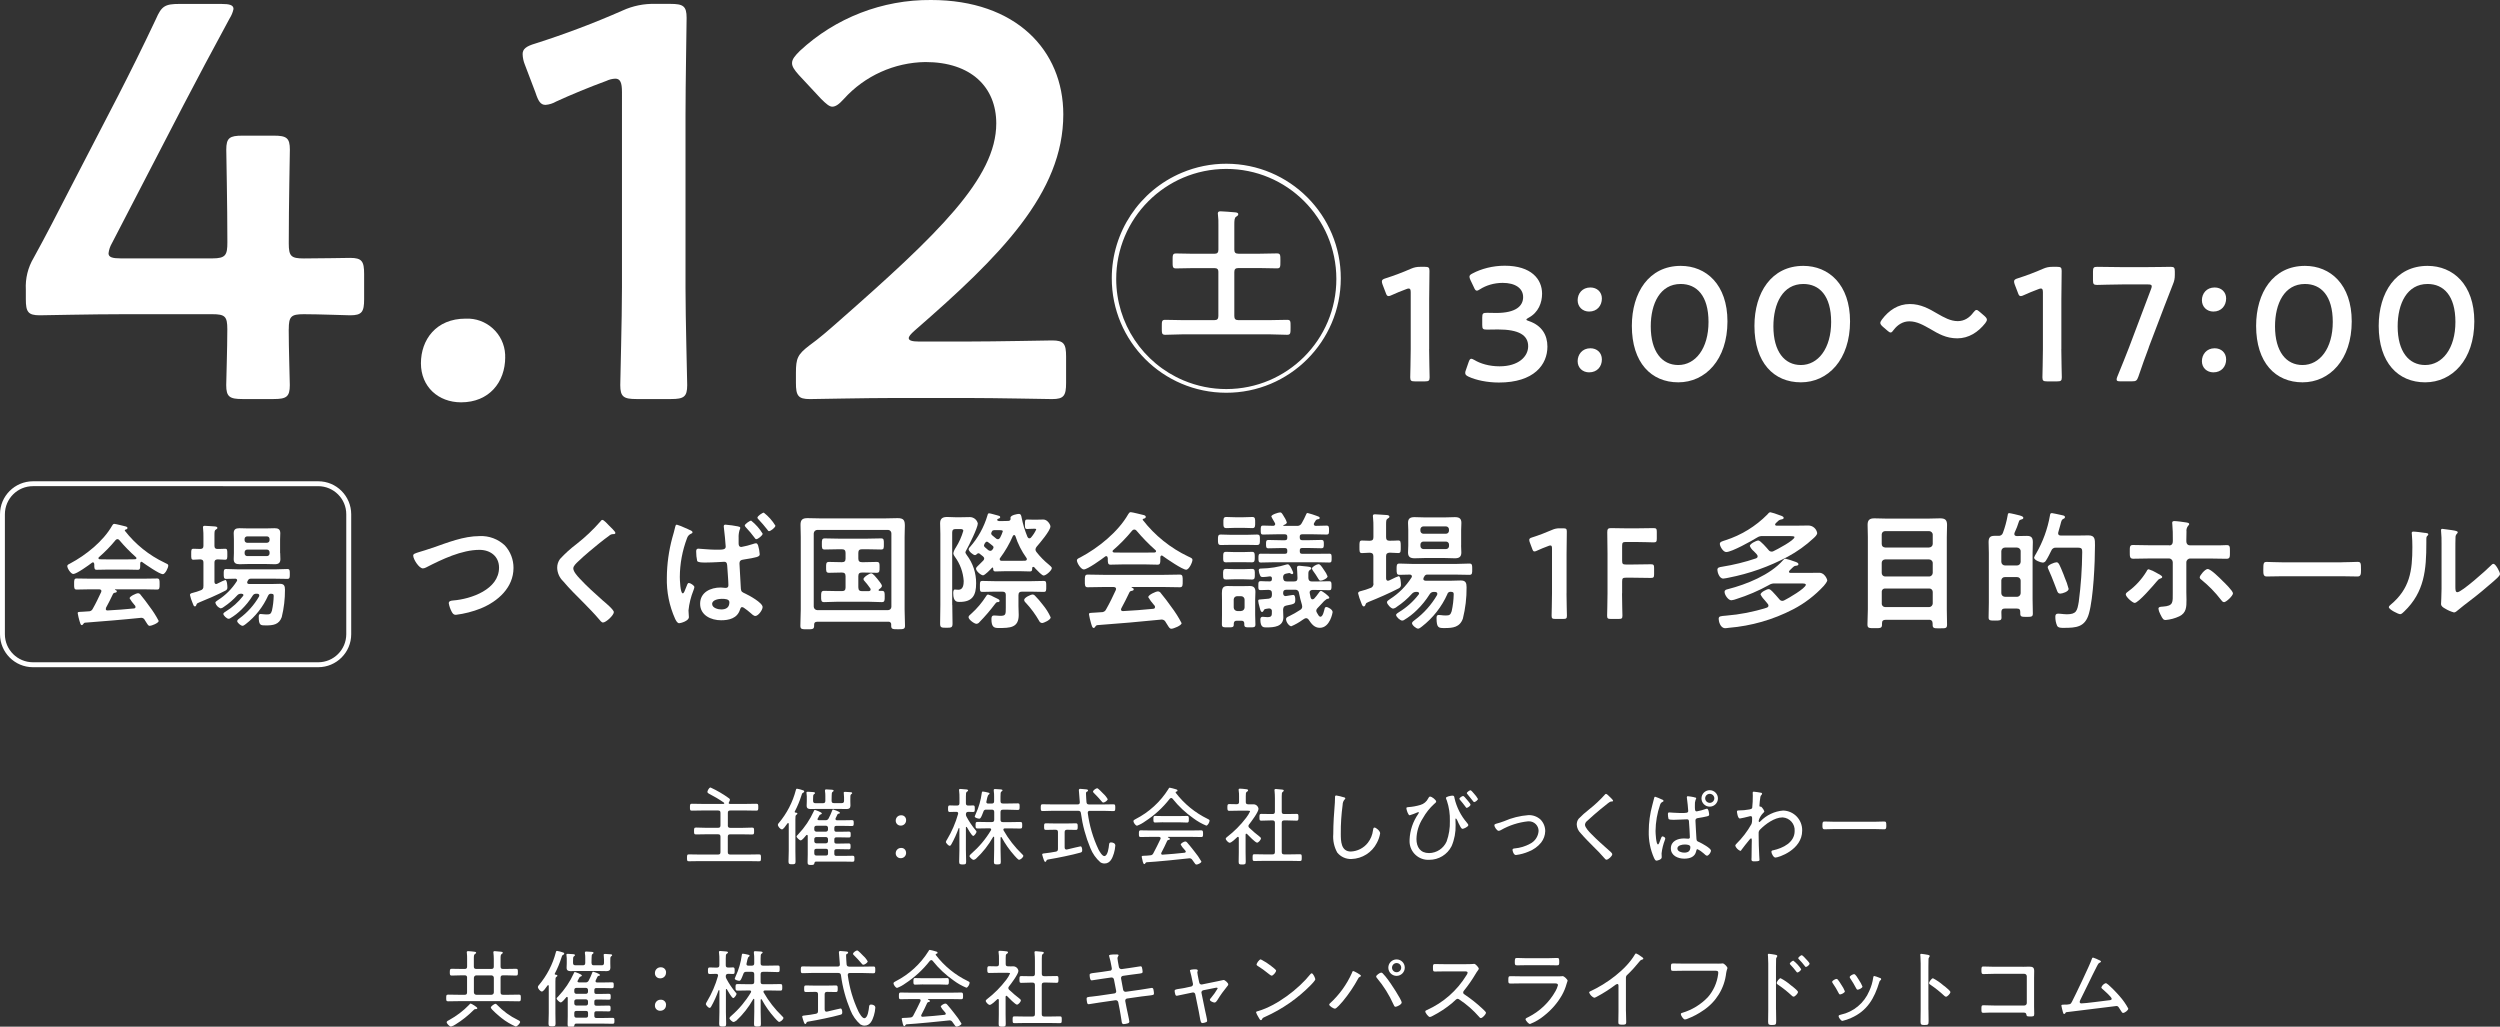 <?xml version="1.0" encoding="UTF-8"?>
<svg id="b" data-name="レイヤー 2" xmlns="http://www.w3.org/2000/svg" width="501.27" height="205.86" viewBox="0 0 501.27 205.86">
  <rect x="0" y="0" width="501.27" height="205.86" fill="#333333" stroke="none"/>
  <g id="c" data-name="グループ 27">
    <g id="d" data-name="グループ 26">
      <path id="e" data-name="パス 123" d="M57.89,66.02c0,3.8.22,10.41.22,11.19,0,2.35-.67,2.8-3.24,2.8h-6.27c-2.57,0-3.24-.45-3.24-2.8,0-.78.22-7.39.22-11.19,0-2.57-.45-3.02-3.02-3.02h-17.68c-6.49,0-16.11.22-16.9.22-2.35,0-2.8-.67-2.8-3.24v-1.9c-.12-2.23.42-4.45,1.57-6.38,2.47-4.48,4.82-9.06,7.06-13.43l9.85-19.02c2.35-4.59,4.92-9.73,7.61-15.44,1.12-2.57,1.79-3.02,4.7-3.02h8.39c1.68,0,2.46.22,2.46,1.01-.14.68-.41,1.32-.78,1.9-3.58,6.6-6.49,12.08-9.29,17.45l-14.32,27.64c-.36.62-.59,1.3-.67,2.01,0,.78.78,1.01,2.46,1.01h18.35c2.69,0,3.02-.67,3.02-3.24,0-7.61-.22-17.79-.22-18.57,0-2.35.67-2.8,3.24-2.8h6.27c2.57,0,3.24.45,3.24,2.8,0,.78-.22,10.85-.22,18.8,0,2.57.45,3.02,3.02,3.02,3.02,0,8.5-.11,9.29-.11,2.35,0,2.8.67,2.8,3.24v5.03c0,2.57-.45,3.24-2.8,3.24-.78,0-6.27-.22-9.29-.22-2.57,0-3.02.45-3.02,3.02" style="fill: #fff;"/>
      <path id="f" data-name="パス 124" d="M101.3,71.61c0,5.04-3.24,9.06-8.84,9.06-4.59,0-8.06-3.13-8.06-7.83s3.02-8.95,8.95-8.95c4.18-.2,7.74,3.03,7.94,7.21,0,.17.01.34,0,.51" style="fill: #fff;"/>
      <path id="g" data-name="パス 125" d="M137.45,57.63c0,6.49.34,18.24.34,19.58,0,2.35-.67,2.8-3.24,2.8h-6.94c-2.57,0-3.24-.45-3.24-2.8,0-1.34.34-13.09.34-19.58V18.46c0-1.9-.34-2.69-1.34-2.69-.62.03-1.23.18-1.79.45-3.36,1.23-7.16,2.8-10.07,4.14-.65.38-1.38.61-2.13.67-1.01,0-1.46-.78-2.01-2.46l-2.13-5.6c-.28-.68-.43-1.4-.45-2.12,0-1.01.67-1.57,2.57-2.13,5.93-1.89,11.76-4.09,17.45-6.6,2.07-.95,4.33-1.41,6.6-1.34h3.02c2.57,0,3.24.45,3.24,2.8,0,1.68-.22,13.09-.22,19.58v34.46Z" style="fill: #fff;"/>
      <path id="h" data-name="パス 126" d="M193.95,68.48c5.71,0,16.22-.22,17.01-.22,2.35,0,2.8.67,2.8,3.25v5.26c0,2.57-.45,3.25-2.8,3.25-.78,0-11.3-.22-17.01-.22h-14.55c-5.71,0-16.22.22-17.01.22-2.35,0-2.8-.67-2.8-3.25v-2.01c0-2.91.34-3.69,2.68-5.48,2.01-1.45,3.8-3.02,5.71-4.7,20.14-17.68,31.78-28.87,31.78-39.83,0-7.27-5.04-12.31-14.21-12.31-6.23.09-12.15,2.76-16.33,7.38-1.01,1.12-1.68,1.57-2.35,1.57-.56,0-1.23-.56-2.24-1.57l-4.48-4.81c-.9-1.01-1.34-1.68-1.34-2.35,0-.78.56-1.45,1.57-2.46C167.53,3.56,176.94-.08,186.68,0c17.01,0,26.52,10.07,26.52,22.94,0,15.78-12.64,28.42-29.76,43.3-.89.78-1.23,1.23-1.23,1.57,0,.45.67.67,2.01.67h9.73Z" style="fill: #fff;"/>
      <path id="i" data-name="パス 127" d="M245.91,32.83c12.68.02,22.95,10.31,22.93,22.99-.02,12.68-10.31,22.95-22.99,22.93-12.68-.02-22.95-10.31-22.93-22.99.01-9.22,5.54-17.53,14.03-21.12,2.84-1.2,5.89-1.82,8.97-1.81ZM245.91,78.01c12.19-.02,22.06-9.91,22.04-22.1-.02-12.19-9.91-22.06-22.1-22.04-12.19.02-22.06,9.91-22.04,22.1.01,8.86,5.32,16.85,13.48,20.3,2.73,1.15,5.66,1.75,8.62,1.74h0Z" style="fill: #fff;"/>
      <path id="j" data-name="パス 128" d="M244.3,54.55c0-.55-.23-.79-.79-.79h-4.31c-1.11,0-2.24.06-3.38.06-.73,0-.7-.32-.7-1.49s-.03-1.51.7-1.51c1.14,0,2.27.06,3.38.06h4.31c.55,0,.79-.23.79-.82v-4.92c.02-.69-.01-1.38-.09-2.07-.02-.08-.03-.17-.03-.26,0-.38.26-.44.55-.44.44,0,2.3.15,2.85.2.23.03.7.03.7.38,0,.26-.2.35-.44.52-.32.2-.35.73-.35,1.63v4.95c0,.58.23.82.82.82h4.31c1.14,0,2.27-.06,3.41-.06.7,0,.7.29.7,1.51s0,1.49-.7,1.49c-1.14,0-2.27-.06-3.41-.06h-4.31c-.58,0-.82.23-.82.79v8.83c0,.58.23.82.82.82h6.32c1.14,0,2.27-.06,3.44-.06.73,0,.7.29.7,1.49s0,1.51-.7,1.51c-1.14,0-2.3-.09-3.44-.09h-17.54c-1.14,0-2.3.09-3.44.09-.73,0-.7-.32-.7-1.51s-.03-1.49.7-1.49c1.17,0,2.3.06,3.44.06h6.41c.55,0,.79-.23.79-.82v-8.82Z" style="fill: #fff;"/>
      <path id="k" data-name="パス 140" d="M86.71,109.85c3-1.05,6.23-2.36,9.46-2.36,1.87-.09,3.69.59,5.05,1.87,1.13,1.23,1.75,2.84,1.74,4.51,0,3.95-3.13,6.72-6.57,8.13-1.61.64-3.29,1.07-5,1.28-.44,0-.62-.26-.82-.62-.29-.54-.49-1.12-.59-1.72,0-.46.54-.51.87-.54,3.59-.28,9.21-2.21,9.21-6.59,0-2.28-1.77-3.56-3.92-3.56-3.57,0-7.54,1.9-10.67,3.51-.2.12-.43.19-.67.21-.79,0-1.95-1.85-1.95-2.57,0-.33.31-.44,1.39-.77.59-.18,1.39-.41,2.46-.79" style="fill: #fff;"/>
      <path id="l" data-name="パス 141" d="M123.38,106.87c0,.26-.36.23-.54.23-.26.02-.5.13-.69.31-.64.46-1.28.95-1.92,1.46-1.44,1.18-2.9,2.36-4.23,3.64-.49.46-1.05.97-1.05,1.46,0,.64.85,1.57,1.28,2.03,1.46,1.57,3.05,3,4.64,4.41.44.38,2.21,1.82,2.21,2.33,0,.62-1.57,2.08-2.18,2.08-.28,0-.64-.46-.8-.67-.97-1.15-2.05-2.23-3.1-3.31-1.38-1.39-2.8-2.77-4.05-4.26-.75-.71-1.2-1.68-1.23-2.72-.01-.64.19-1.26.56-1.77,1.01-1.1,2.12-2.1,3.31-3,1.74-1.36,3.35-2.88,4.8-4.54.1-.13.23-.31.38-.31.33,0,1.08.87,1.36,1.15.23.23,1.26,1.18,1.26,1.46" style="fill: #fff;"/>
      <path id="m" data-name="パス 142" d="M138.08,106.18c.33.13.77.26.77.56,0,.15-.13.21-.26.26-.39.16-.69.48-.82.87-.95,2.5-1.45,5.15-1.46,7.82,0,.46.08,3.28.59,3.28.23,0,.38-.44.77-1.44.1-.26.2-.64.46-.64.28,0,1.1.51,1.1.82-.03.22-.09.44-.18.64-.52,1.3-.86,2.66-1,4.05,0,.44.08.95.08,1.33,0,.79-1.67,1.23-1.95,1.23-.38,0-.64-.54-.8-.85-1.18-2.62-1.75-5.47-1.67-8.34.02-2.67.39-5.32,1.08-7.9.2-.74.44-1.46.59-2.21.05-.21.1-.46.33-.46.56.17,1.11.38,1.64.64.31.13.59.26.72.31M148.07,105.59c.26.05.36.08.36.28-.02.15-.08.3-.15.44-.14.5-.21,1.02-.18,1.54v1.13c0,.36.1.69.56.69.78-.14,1.55-.34,2.31-.59.2-.08.4-.13.62-.15.23,0,.33.23.41.41.18.59.29,1.19.33,1.8,0,.51-.62.64-3.21,1.05-.54.08-.85.21-.85.82,0,.23.26,4.74.28,5.05.05.62.31.69.9.97.74.34,3.46,1.82,3.46,2.69,0,.59-.87,1.79-1.46,1.79-.33,0-.72-.38-.98-.62-.4-.35-.82-.68-1.26-.98-.12-.1-.26-.16-.41-.18-.28,0-.36.33-.44.56-.56,1.69-2.18,2.08-3.77,2.08-2.03,0-4.21-1-4.21-3.31s2.1-3.26,4.13-3.26c.33,0,.64.08.97.08.38,0,.57-.15.57-.54,0-.9-.18-2.85-.23-3.8-.03-.23.02-.9-.59-.9-.05,0-2.36.15-3.67.15h-.33c-.51,0-1.28-.02-1.44-.31-.14-.62-.2-1.26-.2-1.9,0-.28.05-.57.41-.57.31,0,2.33.21,3.46.21,1.36,0,2.05.03,2.05-.62,0-.49-.28-3.15-.36-3.74-.02-.11-.03-.22-.03-.33,0-.26.13-.33.36-.33.86.07,1.72.19,2.57.36M142.79,121.1c0,.8,1.18,1.1,1.82,1.1.95,0,1.64-.38,1.64-1.44,0-.67-.95-.69-1.54-.69s-1.92.2-1.92,1.02M152.92,107.01c0,.36-.95,1.1-1.28,1.1-.15,0-.26-.15-.36-.31-.53-.72-1.1-1.4-1.72-2.05-.08-.1-.23-.26-.23-.38,0-.28,1-.98,1.28-.98.92.73,1.7,1.61,2.31,2.62M155.48,105.4c0,.36-.95,1.1-1.28,1.1-.15,0-.26-.15-.33-.28-.56-.73-1.17-1.43-1.8-2.1-.08-.08-.2-.21-.2-.33,0-.31,1-1,1.28-1,.93.73,1.72,1.61,2.33,2.62" style="fill: #fff;"/>
      <path id="n" data-name="パス 143" d="M163.83,124.67c-.38,0-.59.18-.59.56v.21c0,.72-.28.74-1.38.74s-1.38-.02-1.38-.72c0-1.08.08-2.18.08-3.26v-14.54c0-.82-.05-1.62-.05-2.44,0-1.02.41-1.33,1.41-1.33.85,0,1.69.05,2.51.05h13.05c.85,0,1.69-.05,2.51-.05,1.23,0,1.44.46,1.44,1.56,0,.57-.05,1.28-.05,2.21v14.54c0,1.1.08,2.18.08,3.28,0,.69-.36.69-1.41.69s-1.36-.02-1.36-.69v-.23c.04-.28-.15-.55-.43-.59-.05,0-.1,0-.16,0h-14.26ZM178.73,106.97c.02-.37-.27-.7-.64-.72-.02,0-.03,0-.05,0h-14.16c-.39,0-.71.32-.72.72v14.65c0,.39.32.71.72.72h14.16c.38,0,.69-.29.69-.67,0-.02,0-.03,0-.05v-14.65ZM172.11,117.81c0,.51.23.72.72.72h1.36c.2-.03.38-.08.38-.34,0-.08-.03-.16-.08-.23-.35-.5-.72-.98-1.13-1.44-.13-.1-.21-.25-.23-.41,0-.36,1.15-1.15,1.57-1.15.33,0,.98.82,1.21,1.1.2.26.92,1.1.92,1.41s-.38.57-.59.72c-.05.04-.08.09-.08.15,0,.08.08.13.15.13h.49c.59,0,.59.31.59,1.13s0,1.13-.59,1.13c-.92,0-1.85-.08-2.77-.08h-6.03c-.92,0-1.85.08-2.77.08-.59,0-.59-.36-.59-1.13s0-1.13.59-1.13c.92,0,1.85.05,2.77.05h.82c.51,0,.72-.21.72-.72v-2.28c0-.51-.23-.72-.72-.72h-.15c-.82,0-1.62.05-2.44.05-.62,0-.59-.36-.59-1.1s-.02-1.08.59-1.08c.82,0,1.62.05,2.44.05h.15c.51,0,.72-.21.72-.72v-1.15c0-.51-.23-.72-.72-.72h-.72c-.92,0-1.82.05-2.74.05-.59,0-.57-.33-.57-1.1s-.02-1.13.57-1.13c.92,0,1.85.05,2.74.05h5.82c.92,0,1.82-.05,2.74-.05.59,0,.56.33.56,1.13s.03,1.1-.56,1.1c-.9,0-1.82-.05-2.74-.05h-1.1c-.49,0-.72.2-.72.72v1.15c0,.51.23.72.72.72h.51c.82,0,1.62-.05,2.44-.05.62,0,.59.33.59,1.08s.02,1.1-.59,1.1c-.82,0-1.62-.05-2.44-.05h-.51c-.49,0-.72.2-.72.72v2.29Z" style="fill: #fff;"/>
      <path id="o" data-name="パス 144" d="M190.94,121.28c0,1.26.05,2.51.05,3.74,0,.82-.23.85-1.26.85s-1.23-.05-1.23-.87c0-1.23.05-2.46.05-3.72v-14.23c0-.72-.05-1.41-.05-2.13,0-.97.51-1.26,1.41-1.26.54,0,1.05.05,1.59.05h1.31c.57,0,1.13-.03,1.69-.03.75.02,1.4.55,1.56,1.28,0,.85-1.82,4.49-2.31,5.36-.09.13-.15.28-.18.44,0,.15.2.41.28.54,1.23,1.63,1.89,3.62,1.87,5.67,0,2.38-.72,3.72-3.31,3.72-.46,0-1.28.05-1.28-1.72,0-.23,0-.77.33-.77.02,0,.41.05.74.05.9,0,1.03-1.02,1.03-1.74-.11-1.76-.72-3.45-1.77-4.87-.17-.2-.28-.45-.31-.72.09-.41.27-.81.51-1.15.65-1.04,1.15-2.16,1.49-3.33,0-.33-.33-.36-.59-.36h-.95c-.49,0-.69.2-.69.72v14.49ZM200.1,120.72c-.23,0-.31.03-.57.36-.97,1.29-2.02,2.52-3.15,3.67-.14.19-.35.31-.59.33-.44,0-1.59-.85-1.59-1.33,0-.26.23-.41.57-.72,1.14-1.02,2.13-2.2,2.95-3.49.1-.15.18-.33.41-.33.41.11.79.27,1.15.49.15.08.57.28.69.33.15.08.46.2.46.44,0,.18-.18.26-.33.26M200.3,104.48h.51c.44,0,.9,0,1.36-.03.26-.02.46-.13.46-.41,0-.08-.02-.15-.02-.23,0-.54,1.44-.77,1.67-.77.44,0,.49.38.56.72.26,1.34.66,2.64,1.18,3.9.1.15.18.28.39.28.15,0,.28-.08.36-.21.4-.47.74-1,1-1.56,0-.15-.18-.15-.26-.15h-.33c-.62,0-1.05.05-1.23.05-.44,0-.44-.31-.44-.85,0-.74-.03-1.05.44-1.05.05,0,.62.03,1.23.03h.62c.49,0,.97-.03,1.41-.03.82,0,1.41,1.03,1.41,1.38,0,.85-2.15,3.36-2.77,4.08-.13.15-.21.34-.23.54,0,.18.07.35.18.49.74.95,1.58,1.81,2.51,2.56.15.15.59.46.59.69,0,.46-1.15,1.49-1.64,1.49-.33,0-1.15-.87-1.64-1.38-.1-.13-.26-.36-.44-.36-.12,0-.21.1-.21.21,0,0,0,.01,0,.02-.02.41,0,.69-.46.69-.62,0-1.31-.05-2.03-.05h-2.85c-.72,0-1.41.05-2.03.05-.44,0-.46-.28-.46-.64-.02-.1-.08-.15-.13-.15s-.08.02-.13.08c-.28.31-1.41,1.49-1.77,1.49-.39,0-1.41-.82-1.41-1.36,0-.21.33-.49.77-.92l.69-.69c.1-.1.17-.24.18-.38,0-.17-.09-.33-.23-.44-.2-.15-.41-.33-.64-.51-.07-.08-.17-.13-.28-.13-.13.01-.25.08-.33.18-.09.11-.22.18-.36.2-.36,0-1.28-.77-1.28-1.18.03-.19.13-.35.28-.46,1.61-1.83,2.8-3.98,3.49-6.31.05-.18.08-.44.33-.44.23,0,1.49.38,1.82.46.15.03.41.1.41.31,0,.15-.15.26-.28.28s-.33.13-.33.28.23.2.36.23M201.68,119.35c0-.51-.21-.72-.72-.72h-1.46c-.85,0-1.67.05-2.51.05-.54,0-.51-.28-.51-1.1s-.03-1.1.51-1.1c.85,0,1.69.05,2.51.05h7.23c.85,0,1.69-.05,2.54-.05.54,0,.51.28.51,1.1s.02,1.1-.51,1.1c-.85,0-1.69-.05-2.54-.05h-1.8c-.51,0-.72.21-.72.72v2.18c0,.59.05,1.18.05,1.77,0,2.59-1.74,2.62-4.03,2.62-.87,0-1.44-.13-1.44-1.77,0-.44.08-.74.54-.74.1,0,.31.02.41.02.26.03.54.05.8.05,1.13,0,1.13-.26,1.13-1.62v-2.51ZM199.09,109.48c-.31-.28-.67-.54-1-.79-.07-.05-.15-.08-.23-.08-.1,0-.2.07-.26.15-.15.17-.26.37-.31.59,0,.15.08.3.2.38.18.18.41.36.59.51.12.12.29.2.46.21.19,0,.36-.1.46-.26.11-.11.18-.26.21-.41.01-.12-.03-.23-.13-.31M198.96,107.35c.23.2.49.41.72.59.1.11.24.17.39.18.23,0,.33-.13.46-.31.22-.41.4-.84.54-1.28,0-.26-.39-.23-1.21-.23h-.51c-.21.02-.33.02-.46.26-.08.13-.13.26-.15.41.01.16.1.3.23.38M200.45,112.12c0,.23.15.31.36.33h3.67c.36,0,.72,0,1.05-.02.2-.02.36-.1.36-.33,0-.08-.02-.17-.08-.23-.97-1.35-1.72-2.83-2.23-4.41-.05-.08-.13-.18-.23-.18-.11,0-.22.07-.26.18-.68,1.57-1.54,3.06-2.57,4.44-.06.06-.08.15-.08.23M208.94,124.92c-.26-.02-.49-.19-.59-.44-.75-1.3-1.64-2.52-2.67-3.62-.18-.14-.3-.34-.33-.56,0-.49,1.33-1.1,1.72-1.1.17.01.33.1.44.23.56.57,1.09,1.18,1.57,1.82.64.77,1.18,1.62,1.59,2.54,0,.51-1.39,1.13-1.72,1.13" style="fill: #fff;"/>
      <path id="p" data-name="パス 145" d="M222.1,111.84c-.03-.15-.08-.33-.28-.33-.08,0-.17.03-.23.08-.69.54-3.54,2.59-4.28,2.59-.56,0-1.38-1.28-1.38-1.82,0-.31.36-.44.67-.59,3.59-1.9,7.59-5.1,9.62-8.67.1-.18.26-.41.49-.41.28,0,2.23.49,2.64.59.18.05.39.15.39.36,0,.26-.28.33-.49.38-.07.02-.13.08-.13.15,0,.05,0,.08.03.1,2.42,3.11,5.54,5.62,9.1,7.31.59.28.85.36.85.67,0,.49-.69,1.98-1.26,1.98-.74,0-3.98-2.23-4.72-2.77-.05-.05-.11-.08-.18-.08-.2,0-.26.18-.28.33v.54c0,.64-.05.97-.54.97-.64,0-1.62-.05-2.39-.05h-4.69c-.8,0-1.69.05-2.41.05-.51,0-.51-.46-.51-1.18v-.2ZM224.85,121.97c-.05.07-.08.15-.08.23,0,.26.18.33.41.33,2-.1,4.03-.26,6.05-.46.21-.02.36-.1.36-.36,0-.17-.09-.33-.23-.44-.43-.47-.8-.99-1.13-1.54,0-.44,1.51-1.15,1.95-1.15.24.01.47.15.59.36.67.8,1.46,1.85,2.05,2.69.79,1.04,1.5,2.15,2.1,3.31,0,.49-1.64,1.13-2.05,1.13-.31,0-.44-.2-.82-.82-.08-.13-.18-.31-.31-.49-.14-.33-.46-.54-.82-.54-.08,0-.13.02-.18.02-2.1.21-4.18.41-6.28.59-2.15.18-3.92.33-6.39.51-.23.03-.33.1-.49.36-.08.1-.15.21-.28.21-.28,0-.36-.36-.54-.95-.17-.58-.31-1.17-.41-1.77,0-.36.18-.28,1.28-.36l1.18-.08c.43.04.84-.21,1-.62.72-1.26,1.31-2.51,1.92-3.82.03-.07.05-.15.05-.23,0-.28-.23-.36-.49-.38h-2.03c-1.05,0-2.13.05-3.18.05-.59,0-.56-.46-.56-1.26,0-.85-.03-1.28.56-1.28,1.05,0,2.13.05,3.18.05h12.11c1.08,0,2.13-.05,3.21-.05.59,0,.56.46.56,1.28s.03,1.26-.56,1.26c-1.08,0-2.13-.05-3.21-.05h-6.39c-.08,0-.1,0-.1.05s.05.05.13.1c.2.1.31.15.31.31,0,.23-.23.28-.38.31-.23,0-.43.15-.51.36-.46.97-1.08,2.21-1.59,3.13M227.41,106.17c-.16.01-.31.1-.41.23-1.16,1.41-2.44,2.73-3.82,3.92-.07.05-.1.12-.1.2,0,.18.13.23.26.26.56,0,1.13.02,1.69.02h4.69c.59,0,1.18,0,1.8-.02.13-.02.28-.08.28-.26,0-.08-.04-.15-.1-.2-1.38-1.22-2.66-2.54-3.85-3.95-.11-.13-.27-.2-.44-.2" style="fill: #fff;"/>
      <path id="q" data-name="パス 146" d="M246.7,109.25c-.64,0-1.31.03-1.9.03s-.59-.36-.59-1.05c0-.64-.03-1.05.56-1.05.64,0,1.28.05,1.92.05h3.44c.64,0,1.28-.05,1.92-.05s.57.41.57,1.05c0,.69.02,1.05-.59,1.05s-1.26-.03-1.9-.03h-3.43ZM248.9,124.46h-.9c-.44,0-.59.18-.62.59.03.74-.15.74-1.2.74-.92,0-1.18,0-1.18-.62s.02-1.28.02-1.92v-2.95c0-.51-.02-.98-.02-1.36,0-.9.15-1.44,1.13-1.44.39,0,.8.02,1.18.02h2.1c.38,0,.8-.02,1.18-.02.82,0,1.13.38,1.13,1.18,0,.54-.05,1.08-.05,1.62v2.98c0,.64.05,1.28.05,1.92,0,.59-.26.59-1.13.59-.92,0-1.13,0-1.1-.74,0-.41-.18-.59-.59-.59M247.55,116.15c-.8,0-1.31.05-1.64.05-.61,0-.67-.15-.67-1.05,0-.59-.05-1.08.57-1.08.56,0,1.15.05,1.74.05h1.74c.59,0,1.18-.05,1.77-.05s.54.46.54,1.08.05,1.05-.56,1.05-1.18-.05-1.74-.05h-1.75ZM247.67,112.72c-.61,0-1.26.03-1.87.03s-.54-.44-.54-1.05c0-.69-.03-1.05.59-1.05s1.21.05,1.82.05h1.51c.61,0,1.26-.05,1.87-.05.56,0,.54.41.54,1.05,0,.74,0,1.05-.59,1.05s-1.21-.03-1.82-.03h-1.51ZM247.65,105.84c-.59,0-1.18.05-1.74.05-.61,0-.61-.36-.61-1.1,0-.67-.03-1.13.56-1.13s1.18.05,1.8.05h1.67c.61,0,1.26-.05,1.8-.05.59,0,.54.51.54,1.13,0,.54.05,1.1-.51,1.1-.62,0-1.21-.05-1.82-.05h-1.67ZM248.83,122.51c.4,0,.72-.32.72-.71h0v-1.57c0-.38-.31-.69-.7-.69,0,0-.01,0-.02,0h-.74c-.37-.02-.7.26-.72.64,0,.02,0,.04,0,.05v1.57c0,.39.32.71.72.72h.74ZM263.24,118.28c-.33,0-.64.13-.64.51,0,.05.02.1.02.18.05.28.13.59.18.87.08.18.15.33.36.33.12,0,.24-.05.33-.13.34-.36.64-.75.92-1.15.1-.15.26-.41.46-.41.23,0,1.67,1.05,1.67,1.36,0,.23-.41.23-.51.26-.38.25-.72.57-1,.92-.28.31-.56.62-.85.9-.14.12-.23.3-.26.49,0,.14.03.27.1.38.03.06.06.12.1.18.15.28.36.69.64.69.51,0,.74-1.28.85-1.67.02-.16.17-.28.33-.28.33,0,1.26.49,1.26,1.02,0,.08-.51,3.15-2.57,3.15-1.1,0-1.67-.79-2.23-1.62-.11-.18-.3-.3-.51-.31-.14,0-.27.05-.39.13-.11.08-.22.15-.33.21-.7.51-1.46.94-2.26,1.28-.38,0-1.05-.77-1.05-1.44,0-.31.31-.44.64-.59.76-.37,1.5-.79,2.21-1.26.25-.13.4-.39.39-.67,0-.11-.02-.22-.05-.33-.23-.77-.44-1.56-.59-2.36-.01-.39-.34-.69-.72-.68-.03,0-.07,0-.1.01h-1.74c-.41,0-.62.18-.62.62v.13c.03.28.15.51.46.51h.1c.26-.03,1.33-.23,1.46-.23.38,0,.41.64.41.9,0,.87-.05.9-1.77,1.23-.51.1-.62.33-.67.82.03.51.05,1.02.05,1.54,0,1.9-1.9,2.03-3.33,2.03-.59,0-1.28.08-1.28-1.59,0-.28.1-.54.44-.54.08,0,.2.02.28.02.22.03.44.05.67.05.95,0,.92-.33.92-1.18.04-.27-.16-.52-.43-.56-.03,0-.05,0-.08,0h-.15c-.82.13-.82.08-1,.44-.1.18-.15.26-.31.26-.28,0-.36-.44-.54-1.13-.11-.36-.19-.73-.23-1.1,0-.28.23-.28.41-.28.38-.02,1.28-.1,1.67-.15.51-.08.67-.31.67-.79v-.26c0-.49-.18-.69-.67-.72-.51.02-1.02.05-1.56.05s-.49-.28-.49-.9-.03-.9.51-.9c.59,0,1.18.08,1.77.05.33,0,.44-.18.44-.49v-.1c0-.23-.1-.41-.36-.41h-.1c-.43.07-.87.11-1.31.13-.26,0-.49-.02-.59-.31-.16-.32-.25-.67-.28-1.02,0-.38.31-.38.59-.38,1.68-.03,3.35-.3,4.95-.8.09-.03.19-.05.28-.05.46,0,1.1,1.62,1.1,1.72,0,.13-.1.24-.23.26-.09,0-.18-.04-.26-.1-.09-.06-.2-.11-.31-.13-.02,0-.59.13-.67.13-.36.05-.61.38-.56.74v.1c.05.51.23.72.72.72h1.49c.46,0,.67-.18.67-.67,0-.62-.1-1.9-.1-2.1,0-.28.18-.38.46-.38.08,0,.23.03.31.03l.77.08c.77.08,1.33.1,1.33.41,0,.15-.1.2-.28.33-.31.2-.31.49-.31.82v.82c.05.49.26.67.74.67h.85c.85,0,1.67-.05,2.51-.05.54,0,.54.23.54.9s0,.9-.51.9c-.85,0-1.69-.05-2.54-.05h-.68ZM260.62,107.82c0,.33.13.49.49.49h1.38c.82,0,1.62-.05,2.44-.05.51,0,.51.28.51.82,0,.59,0,.85-.51.85-.82,0-1.61-.05-2.44-.05h-1.38c-.36,0-.49.13-.49.49v.18c0,.36.13.49.49.49h2.97c.82,0,1.64-.02,2.46-.02.49,0,.46.31.46.87,0,.62.03.9-.46.9-.82,0-1.64-.05-2.46-.05h-8.8c-.82,0-1.64.05-2.46.05-.49,0-.49-.28-.49-.9,0-.57,0-.87.46-.87.85,0,1.67.02,2.49.02h2.34c.36,0,.49-.13.49-.46v-.2c0-.33-.13-.49-.49-.49h-.82c-.82,0-1.64.05-2.46.05-.49,0-.49-.28-.49-.85s0-.82.51-.82c.82,0,1.62.05,2.44.05h.82c.36,0,.49-.15.49-.49v-.21c0-.33-.13-.49-.49-.49h-1.67c-.87,0-1.77.05-2.67.05-.49,0-.49-.23-.49-.9,0-.56-.03-.9.46-.9.69,0,1.36.05,2.03.05.2.02.38-.12.41-.32,0-.01,0-.03,0-.04,0-.08-.03-.16-.08-.23-.02-.08-.13-.21-.21-.38-.18-.29-.35-.59-.49-.9,0-.38,1.44-.82,1.77-.82.28,0,.38.18.85.98.04.07.08.14.13.2.15.26.27.54.36.82,0,.31-.44.46-.67.57,0,0-.05.02-.05.05,0,0-.03.08.1.08h2.57c.44.07.87-.16,1.05-.56.32-.55.6-1.11.85-1.69.05-.15.13-.33.31-.33.63.16,1.26.36,1.87.59.33.1.56.21.56.38,0,.26-.23.26-.31.28-.21,0-.4.1-.51.28-.1.15-.18.31-.28.46-.05.08-.08.17-.08.26,0,.23.18.31.38.33.72,0,1.44-.05,2.18-.05.49,0,.49.31.49.92s0,.87-.49.87c-.9,0-1.8-.05-2.69-.05h-2.2c-.36,0-.49.15-.49.49v.21ZM264.8,116.43c-.28,0-.36-.21-.49-.41-.32-.55-.67-1.08-1.05-1.59-.1-.13-.17-.28-.2-.44,0-.36,1-.87,1.31-.87.33,0,.56.36,1.13,1.21.29.38.52.79.69,1.23,0,.41-1.02.87-1.39.87" style="fill: #fff;"/>
      <path id="r" data-name="パス 147" d="M275.37,116.95v-5.41c0-.49-.18-.67-.69-.72-.54,0-1.1.08-1.59.08-.54,0-.51-.36-.51-1.26,0-.95-.02-1.26.51-1.26.23,0,1.26.02,1.57.05.51-.03.72-.2.72-.72v-1.92c.01-.68-.01-1.35-.08-2.03-.02-.1-.03-.21-.03-.31,0-.28.18-.33.44-.33.38,0,1.92.13,2.39.15.18.02.49.08.49.33,0,.18-.15.26-.39.41-.26.15-.28.44-.28,1.28v2.41c0,.51.2.72.69.72.59.03,1.15-.05,1.74-.05.51,0,.51.28.51,1.26,0,.92.03,1.26-.51,1.26-.39,0-1.15-.05-1.74-.08-.49.05-.69.23-.69.72v4.41c0,.26.1.51.39.51.09-.01.18-.04.26-.08.08-.02.33-.15.59-.28.41-.22.84-.41,1.28-.56.39,0,.46,1.38.46,1.67.04.32-.14.64-.44.77-1.82.95-4.13,1.95-6.05,2.72-.44.18-.51.26-.56.41-.1.28-.18.49-.39.49-.28,0-.36-.28-.56-.82-.25-.58-.44-1.18-.59-1.79,0-.36.36-.41.64-.49.62-.15,1.23-.35,1.82-.59.42-.11.69-.52.61-.95M290.22,119.1c-1.14,2.57-2.91,4.82-5.13,6.54-.2.15-.51.41-.74.41-.39,0-1.23-.69-1.23-1.1,0-.23.36-.49.54-.62,1.82-1.35,3.35-3.06,4.49-5.03.03-.07.05-.15.05-.23,0-.28-.2-.36-.44-.38h-.2c-.37-.05-.72.14-.9.46-.72,1.15-1.57,2.21-2.54,3.15-.78.78-1.66,1.46-2.62,2.03-.11.07-.23.11-.36.1-.39,0-1.21-.74-1.21-1.13,0-.23.41-.44.59-.57,1.51-.92,2.84-2.11,3.92-3.51.06-.06.09-.14.1-.23,0-.23-.2-.28-.39-.31h-.1c-.36-.04-.72.11-.95.38-.89.99-1.9,1.86-3,2.59-.22.2-.48.33-.77.38-.41,0-1.23-.87-1.23-1.28,0-.23.26-.38.59-.62,1.75-1.11,3.23-2.59,4.33-4.33.05-.07.07-.15.08-.23,0-.23-.18-.33-.38-.36-.59.03-1.62.05-2.15.05s-.54-.41-.54-1.13-.02-1.13.54-1.13c.98,0,1.92.08,2.9.08h8.28c.95,0,1.92-.08,2.9-.08.57,0,.54.41.54,1.13s.03,1.13-.54,1.13c-.97,0-1.95-.05-2.9-.05h-5.49c-.3-.04-.58.13-.69.41-.05.08-.08.15-.13.23-.03.07-.05.15-.05.23,0,.26.2.33.44.36h5.1c.67,0,1.33-.05,1.98-.05.97,0,1.15.49,1.15,1.36.02,2.12-.23,4.23-.74,6.28-.61,1.74-2,1.9-3.64,1.9-1.2,0-1.64.02-1.64-1.98,0-.31.02-.64.44-.64.23,0,.64.05.9.08.17.02.34.03.51.02.74,0,.95-.13,1.18-.85.25-1.12.39-2.26.41-3.41,0-.49-.28-.46-.67-.49-.26,0-.5.16-.59.41M292.96,109.38c0,.46.05.95.05,1.41,0,.87-.46,1.15-1.28,1.15-.67,0-1.31-.05-1.95-.05h-4.21c-.64,0-1.28.05-1.92.05-.85,0-1.33-.26-1.33-1.15,0-.49.05-.95.05-1.41v-3.13c0-.49-.05-.95-.05-1.41,0-.9.46-1.15,1.31-1.15.64,0,1.28.05,1.95.05h4.21c.64,0,1.28-.05,1.92-.05.82,0,1.31.23,1.31,1.15,0,.46-.05.95-.05,1.41v3.13ZM289.91,107.02c.33.01.6-.24.62-.57,0-.02,0-.03,0-.05v-.23c.01-.33-.24-.6-.57-.62-.02,0-.03,0-.05,0h-4.49c-.33-.01-.6.24-.62.57,0,.02,0,.03,0,.05v.23c-.01.33.24.6.57.62.02,0,.03,0,.05,0h4.49ZM285.42,108.59c-.33-.01-.6.24-.61.57,0,.02,0,.03,0,.05v.26c-.01.33.24.6.57.62.02,0,.03,0,.05,0h4.49c.33.01.6-.24.62-.57,0-.02,0-.03,0-.05v-.26c.01-.33-.24-.6-.57-.62-.02,0-.03,0-.05,0h-4.49Z" style="fill: #fff;"/>
      <path id="s" data-name="パス 148" d="M314.1,118.97c0,1.49.08,4.18.08,4.49,0,.54-.15.64-.74.64h-1.59c-.59,0-.74-.1-.74-.64,0-.31.08-3,.08-4.49v-8.98c0-.44-.08-.62-.31-.62-.14,0-.28.04-.41.1-.77.28-1.64.64-2.31.95-.15.09-.32.14-.49.15-.23,0-.33-.18-.46-.56l-.48-1.28c-.06-.15-.1-.32-.1-.49,0-.23.15-.36.59-.49,1.36-.43,2.69-.94,4-1.51.47-.22.99-.32,1.51-.31h.69c.59,0,.74.1.74.64,0,.38-.05,3-.05,4.49v7.9Z" style="fill: #fff;"/>
      <path id="t" data-name="パス 149" d="M325.23,118.97c0,1.49.08,4.31.08,4.49,0,.54-.15.64-.74.64h-1.59c-.59,0-.74-.1-.74-.64,0-.18.08-3,.08-4.49v-7.98c0-1.26-.02-2.92-.05-4.28,0-.62.15-.82.72-.82.18,0,2.21.05,3.41.05h1.44c1.23,0,3.54-.05,3.72-.05.54,0,.64.15.64.74v1.38c0,.59-.1.74-.64.74-.18,0-2.49-.08-3.72-.08h-1.82c-.64,0-.77.13-.77.77v2.98c0,.64.13.77.77.77h1.28c1.21,0,3.54-.05,3.72-.05.54,0,.64.15.64.74v1.26c0,.59-.1.74-.64.74-.18,0-2.51-.05-3.72-.05h-1.28c-.64,0-.77.13-.77.77v2.36Z" style="fill: #fff;"/>
      <path id="u" data-name="パス 150" d="M355.21,110.61c.14,0,.27-.03.39-.1.67-.31,4.21-2.18,4.21-2.82,0-.18-.46-.2-.84-.2h-5.49c-.41-.04-.81.06-1.15.28-1.08.67-5.1,2.92-6.21,2.92-.62,0-1.28-1.15-1.28-1.64,0-.41.46-.51,1.1-.72,3.19-1.02,6.09-2.8,8.44-5.18.15-.18.33-.44.59-.44.53.12,1.06.29,1.57.49.57.21,1.1.31,1.1.64,0,.23-.26.28-.44.31-.32.04-.62.21-.82.46-.13.1-.46.38-.46.56s.18.23.31.23h4.05c.77,0,1.54-.03,2.31-.03.88,0,1.63.64,1.77,1.51,0,.36-.44.77-.69,1-1.57,1.47-3.32,2.72-5.21,3.74-3.72,1.99-7.71,3.4-11.85,4.21-.35.08-.71.14-1.08.18-.82,0-1.18-1.33-1.18-1.74,0-.49.36-.54.97-.64,2.3-.37,4.56-.92,6.77-1.67.18-.08.33-.18.33-.41,0-.31-.39-.64-.77-1.03-.35-.28-.62-.64-.8-1.05,0-.41,1.28-1.1,1.72-1.1.41,0,1.72,1.54,2.03,1.9.14.2.37.33.61.33M354.59,121.43c0-.12-.05-.24-.13-.33-.15-.18-.33-.38-.51-.62-.38-.38-.7-.81-.95-1.28,0-.44,1.26-1.08,1.64-1.08.26,0,.54.28.72.46.44.46,1,1.08,1.41,1.57.14.2.35.32.59.33.15,0,.3-.05.44-.13.69-.33,4.28-2.41,4.28-3.1,0-.23-.31-.26-.85-.26h-5.31c-.43-.04-.87.07-1.23.31-2.07,1.15-4.26,2.09-6.51,2.8-.33.13-.67.22-1.03.26-.64,0-1.36-1.1-1.36-1.67,0-.41.36-.49.67-.56,3.72-.95,8.49-2.87,11.05-5.8.15-.18.26-.31.49-.31.61.15,1.21.34,1.8.56.44.15.8.26.8.57,0,.2-.26.26-.41.28-.41.02-.49.13-.8.41-.41.38-.69.64-.69.8,0,.08.05.21.28.23h2.97c.87,0,1.74-.02,2.61-.02.5-.07,1,.14,1.31.54.24.27.42.6.51.95,0,.31-.49.9-.69,1.13-1.77,1.92-3.86,3.52-6.18,4.72-4,2.07-8.36,3.32-12.85,3.69-.23.03-.54.08-.74.08-1,0-1.31-1.41-1.31-1.85,0-.57.31-.57,1.49-.67,2.76-.22,5.49-.75,8.13-1.59.2-.08.36-.18.36-.41" style="fill: #fff;"/>
      <path id="v" data-name="パス 151" d="M387.48,124.97c.06-.33-.16-.64-.49-.69-.07-.01-.13-.01-.2,0h-8.74c-.46,0-.69.2-.69.67v.26c0,.77-.33.74-1.46.74s-1.46.02-1.46-.74c0-1,.08-2.03.08-3.05v-14.46c0-.82-.05-1.67-.05-2.49,0-.97.44-1.28,1.36-1.28.74,0,1.49.05,2.26.05h8.69c.74,0,1.49-.05,2.23-.05.98,0,1.39.31,1.39,1.31,0,.82-.05,1.64-.05,2.46v14.51c0,1,.05,2.03.05,3.03,0,.79-.33.74-1.46.74h-.46c-.62,0-.97-.05-.97-.64v-.36ZM386.81,109.77c.4,0,.72-.32.72-.71h0v-1.85c0-.39-.33-.71-.72-.72h-8.82c-.38,0-.69.29-.69.67,0,.02,0,.03,0,.05v1.85c0,.46.26.67.69.72h8.82ZM377.3,114.87c-.02.37.27.7.64.72.02,0,.03,0,.05,0h8.82c.39,0,.71-.33.72-.72v-1.98c0-.39-.33-.71-.72-.72h-8.82c-.38,0-.69.29-.69.67,0,.02,0,.03,0,.05v1.98ZM377.3,121c-.02.37.27.7.64.72.02,0,.03,0,.05,0h8.82c.39,0,.71-.33.72-.72v-2.31c0-.37-.29-.69-.66-.69-.02,0-.04,0-.05,0h-8.82c-.35-.03-.66.22-.69.57,0,.04,0,.08,0,.12v2.31Z" style="fill: #fff;"/>
      <path id="w" data-name="パス 152" d="M402.89,102.89c.21,0,1.8.38,2.08.46.38.13.72.21.72.49,0,.21-.21.28-.36.31-.18.05-.41.1-.49.33-.25.82-.56,1.61-.92,2.38,0,.05-.03.13-.03.21,0,.31.21.38.46.41h.33c.56,0,1.15-.03,1.74-.03.9,0,1.18.38,1.18,1.26,0,.74-.05,1.46-.05,2.21v9.23c0,.95.05,1.92.05,2.87,0,.64-.26.67-1.26.67s-1.26-.03-1.26-.67v-.31c0-.51-.2-.69-.69-.69h-2.41c-.46,0-.67.18-.69.67,0,.38.03.77.03,1.15,0,.59-.38.59-1.31.59s-1.28,0-1.28-.62c0-.97.05-1.95.05-2.95v-9.95c0-.74-.05-1.46-.05-2.21,0-.85.26-1.26,1.15-1.26h.8c.41.05.8-.2.92-.59.42-1.13.74-2.3.95-3.49.03-.2.05-.49.33-.49M404.44,113.38c.39,0,.71-.32.72-.72v-2.15c0-.39-.33-.71-.72-.72h-2.44c-.39,0-.71.32-.72.72v2.15c0,.39.33.71.72.72h2.44ZM402,115.71c-.37-.02-.7.27-.72.64,0,.02,0,.03,0,.05v2.54c0,.39.32.71.72.72h2.44c.39,0,.71-.33.72-.72v-2.54c-.01-.39-.33-.7-.72-.69h-2.44ZM412.26,109.81c-.43-.05-.83.21-.97.62-.28.57-.69,1.41-1.03,1.92-.12.26-.36.43-.64.46-.44,0-1.77-.49-1.77-1,.1-.29.23-.57.41-.82,1.36-2.36,2.3-4.94,2.77-7.62.05-.26.05-.49.39-.49.18,0,1.26.26,1.54.31.56.13,1.08.15,1.08.49,0,.23-.2.31-.36.38-.28.13-.36.36-.54,1.1-.1.36-.23.87-.44,1.57,0,.08-.03.13-.03.21,0,.33.26.44.54.44h3.44c.69,0,1.41-.03,2.1-.03,1.33,0,1.31.8,1.31,2,0,3.46-.31,10.46-1.21,13.67-.77,2.74-2.54,2.87-5.05,2.87-.44,0-1.1.03-1.33-.41-.25-.57-.37-1.2-.36-1.82,0-.41.13-.62.57-.62.15,0,.31,0,.46.03.36.03.9.1,1.26.1,1.97,0,2.1-.72,2.41-2.51.43-3.29.66-6.61.69-9.93,0-1.03-.21-.92-1.98-.92h-3.25ZM413.06,119.02c-.31,0-.44-.2-.56-.46-.28-.64-.82-2.31-1.77-4.39-.08-.14-.13-.3-.15-.46,0-.44,1.39-.97,1.77-.97.44,0,.62.51,1.41,2.44.08.18.14.36.2.54.34.76.61,1.55.82,2.36,0,.54-1.26.95-1.72.95" style="fill: #fff;"/>
      <path id="x" data-name="パス 153" d="M432.41,114.87c.28.15,1.13.54,1.13.82,0,.18-.21.26-.36.31-.36.13-.39.18-.72.56-.62.74-3.69,4.33-4.44,4.33-.41,0-1.79-1.2-1.79-1.72,0-.26.33-.46.54-.62,1.44-1.06,2.66-2.4,3.59-3.92.08-.18.23-.49.46-.49.56.18,1.09.42,1.59.72M434.95,109.36c.54,0,.72-.38.72-.85v-.38c.02-.99-.02-1.99-.1-2.98-.02-.1-.03-.2-.03-.31,0-.31.2-.36.46-.36.46,0,1.87.2,2.39.28.18.03.56.08.56.31,0,.18-.08.2-.23.38-.25.33-.37.74-.31,1.15,0,.54-.03,1.08-.03,1.62v.28c0,.62.36.85.72.85h5.92c.49,0,1.03-.05,1.46-.05.67,0,.64.36.64,1.33,0,1.03.03,1.41-.69,1.41-1.1,0-2.21-.05-3.31-.05h-3.97c-.42,0-.77.34-.77.77v6c0,.49.03,1,.03,1.51,0,1.38,0,2.62-1.44,3.31-.87.41-1.81.66-2.77.74-.39,0-.57-.2-1-1.08-.21-.37-.35-.78-.41-1.2,0-.41.59-.38.9-.41,2.13-.15,1.97-.85,1.97-2.8v-6.08c0-.42-.32-.76-.74-.77,0,0-.02,0-.03,0h-3.95c-1.08,0-2.13.05-3.21.05-.69,0-.69-.44-.69-1.31,0-1.08-.03-1.44.64-1.44.74,0,2.21.05,3.26.05h3.99ZM445.55,116.38c.41.38,2.18,2.1,2.18,2.59s-1.36,1.77-1.79,1.77c-.28,0-.51-.33-.67-.54-1.11-1.44-2.39-2.75-3.8-3.9-.18-.13-.41-.31-.41-.54,0-.38,1.08-1.67,1.59-1.67.64,0,2.41,1.8,2.9,2.28" style="fill: #fff;"/>
      <path id="y" data-name="パス 154" d="M469.5,112.74c1.18,0,2.85-.08,3.18-.08.69,0,.72.2.72,1.62,0,.82-.03,1.31-.69,1.31-1.08,0-2.16-.05-3.21-.05h-11.79c-1.05,0-2.13.05-3.21.05-.67,0-.69-.49-.69-1.28,0-1.44.05-1.64.72-1.64.33,0,2.1.08,3.18.08h11.79Z" style="fill: #fff;"/>
      <path id="z" data-name="パス 155" d="M486.25,106.84c.31.05.64.05.64.31,0,.13-.15.26-.26.36-.15.15-.13.59-.13.82v.56c0,5.31-.36,9.82-4.44,13.72-.21.18-.51.54-.8.54-.39,0-2.28-.95-2.28-1.41,0-.18.21-.36.33-.46,3.9-3.23,4.39-6.82,4.39-11.59,0-.77-.03-1.8-.1-2.54,0-.08-.03-.2-.03-.28,0-.23.15-.28.33-.28.49,0,1.8.18,2.33.26M492.32,117.56c0,.79.03,1.18.41,1.18.85,0,5.9-4.51,6.72-5.36.13-.13.31-.33.51-.33.44,0,1.31,1.64,1.31,2.05,0,.38-1,1.2-1.33,1.49-1.54,1.33-3.08,2.64-4.69,3.85-.69.54-1.8,1.36-2.41,1.9-.23.18-.49.46-.8.46-.62-.17-1.22-.43-1.77-.77-.36-.2-.82-.46-.82-.92,0-.18.1-1.85.1-3.08v-8.98c.02-.87-.02-1.75-.1-2.62v-.13c-.02-.13.07-.24.2-.26.02,0,.04,0,.06,0,.15,0,.8.1,1,.13,1.33.18,2.08.26,2.08.54,0,.18-.1.23-.21.36-.16.19-.24.42-.23.67-.03.59-.03,1.87-.03,2.51v7.31Z" style="fill: #fff;"/>
      <path id="aa" data-name="パス 156" d="M18.89,113.05c-.02-.13-.07-.29-.25-.29-.07,0-.14.02-.2.07-.6.47-3.09,2.26-3.74,2.26-.49,0-1.21-1.12-1.21-1.59,0-.27.31-.38.58-.52,3.14-1.66,6.64-4.46,8.41-7.58.09-.16.22-.36.43-.36.25,0,1.95.43,2.31.52.16.04.34.13.34.31,0,.22-.25.29-.43.34-.06.01-.11.07-.11.13,0,.05,0,.07.02.09,2.12,2.72,4.84,4.91,7.96,6.39.51.25.74.31.74.58,0,.43-.61,1.73-1.1,1.73-.65,0-3.47-1.95-4.12-2.42-.04-.05-.1-.07-.16-.07-.18,0-.22.16-.25.29v.47c0,.56-.04.85-.47.85-.56,0-1.41-.04-2.08-.04h-4.1c-.69,0-1.48.04-2.11.04-.45,0-.45-.4-.45-1.03v-.18ZM21.28,121.91c-.04.06-.07.13-.07.2,0,.23.16.29.36.29,1.75-.09,3.52-.22,5.29-.4.18-.02.31-.09.31-.31,0-.15-.08-.29-.2-.38-.37-.41-.7-.87-.99-1.35,0-.38,1.32-1.01,1.7-1.01.21.01.41.13.51.31.58.7,1.28,1.61,1.79,2.35.7.91,1.31,1.88,1.84,2.89,0,.43-1.44.99-1.79.99-.27,0-.38-.18-.72-.72-.07-.11-.16-.27-.27-.43-.12-.29-.41-.47-.72-.47-.07,0-.11.02-.16.02-1.84.18-3.65.36-5.49.51-1.88.16-3.43.29-5.58.45-.2.02-.29.09-.43.31-.07.09-.13.18-.25.18-.25,0-.31-.31-.47-.83-.15-.51-.27-1.02-.36-1.55,0-.31.16-.25,1.12-.31l1.03-.07c.38.03.73-.18.88-.54.63-1.1,1.14-2.2,1.68-3.34.03-.06.04-.13.04-.2,0-.25-.2-.31-.43-.34h-1.77c-.92,0-1.86.05-2.78.05-.51,0-.49-.4-.49-1.1,0-.74-.02-1.12.49-1.12.92,0,1.86.04,2.78.04h10.58c.94,0,1.86-.04,2.8-.04.51,0,.49.4.49,1.12s.02,1.1-.49,1.1c-.94,0-1.86-.05-2.8-.05h-5.58c-.07,0-.09,0-.09.05s.05.04.11.09c.18.09.27.13.27.27,0,.2-.2.25-.34.27-.2,0-.38.13-.45.31-.4.85-.94,1.93-1.39,2.74M23.53,108.1c-.14.01-.27.09-.36.2-1.01,1.24-2.13,2.38-3.34,3.43-.06.04-.09.11-.09.18,0,.16.11.2.22.23.49,0,.99.02,1.48.02h4.1c.51,0,1.03,0,1.57-.02.11-.02.25-.07.25-.23,0-.07-.04-.13-.09-.18-1.2-1.07-2.33-2.22-3.36-3.45-.09-.12-.23-.18-.38-.18" style="fill: #fff;"/>
      <path id="ab" data-name="パス 157" d="M40.79,117.52v-4.73c0-.43-.16-.58-.61-.63-.47,0-.96.07-1.39.07-.47,0-.45-.31-.45-1.1,0-.83-.02-1.1.45-1.1.2,0,1.1.02,1.37.04.45-.02.63-.18.63-.63v-1.68c.01-.59-.01-1.18-.07-1.77-.02-.09-.03-.18-.02-.27,0-.25.16-.29.38-.29.34,0,1.68.11,2.08.13.16.02.43.07.43.29,0,.16-.13.22-.34.36-.22.13-.25.38-.25,1.12v2.11c0,.45.18.63.61.63.52.02,1.01-.04,1.52-.04.45,0,.45.25.45,1.1,0,.81.02,1.1-.45,1.1-.34,0-1.01-.04-1.52-.07-.43.04-.61.2-.61.63v3.86c0,.22.09.45.34.45.08,0,.15-.03.22-.07.07-.02.29-.13.51-.25.36-.19.73-.36,1.12-.49.34,0,.4,1.21.4,1.46.04.28-.12.56-.38.67-1.59.83-3.61,1.7-5.29,2.38-.38.16-.45.22-.49.36-.09.25-.16.43-.34.43-.25,0-.31-.25-.49-.72-.22-.51-.39-1.03-.51-1.57,0-.31.31-.36.56-.43.54-.13,1.08-.3,1.59-.51.37-.09.6-.45.54-.83M53.77,119.4c-1,2.25-2.54,4.21-4.48,5.72-.18.13-.45.36-.65.36-.34,0-1.08-.6-1.08-.96,0-.2.31-.43.47-.54,1.6-1.18,2.93-2.68,3.92-4.39.03-.06.04-.13.04-.2,0-.25-.18-.31-.38-.34h-.18c-.32-.04-.63.12-.78.4-.62,1.01-1.37,1.93-2.22,2.76-.69.68-1.45,1.28-2.29,1.77-.09.06-.2.09-.31.09-.34,0-1.05-.65-1.05-.99,0-.2.36-.38.51-.49,1.32-.81,2.48-1.85,3.43-3.07.05-.05.08-.13.09-.2,0-.2-.18-.25-.34-.27h-.09c-.32-.03-.63.09-.83.34-.78.86-1.66,1.62-2.62,2.26-.19.17-.42.29-.67.34-.52-.18-.92-.59-1.08-1.12,0-.2.22-.34.51-.54,1.53-.97,2.82-2.26,3.79-3.79.04-.06.07-.13.07-.2,0-.2-.16-.29-.34-.31-.51.02-1.41.04-1.88.04s-.47-.36-.47-.99-.02-.99.47-.99c.85,0,1.68.07,2.53.07h7.25c.83,0,1.68-.07,2.53-.07.49,0,.47.36.47.99s.02.99-.47.99c-.85,0-1.7-.04-2.53-.04h-4.8c-.26-.03-.5.12-.6.36-.04.07-.07.13-.11.2-.03.06-.04.13-.04.2,0,.22.18.29.38.31h4.46c.58,0,1.17-.04,1.73-.04.85,0,1.01.43,1.01,1.19.01,1.85-.21,3.7-.65,5.49-.54,1.52-1.75,1.66-3.18,1.66-1.05,0-1.43.02-1.43-1.73,0-.27.02-.56.38-.56.2,0,.56.04.78.07.15.02.3.03.45.02.65,0,.83-.11,1.03-.74.22-.98.34-1.98.36-2.98,0-.43-.25-.4-.58-.43-.23,0-.44.14-.52.36M56.18,110.89c0,.4.04.83.04,1.23,0,.76-.4,1.01-1.12,1.01-.58,0-1.14-.04-1.7-.04h-3.69c-.56,0-1.12.04-1.68.04-.74,0-1.17-.23-1.17-1.01,0-.43.04-.83.04-1.23v-2.74c0-.43-.04-.83-.04-1.23,0-.78.4-1.01,1.14-1.01.56,0,1.12.04,1.7.04h3.68c.56,0,1.12-.04,1.68-.04.72,0,1.14.2,1.14,1.01,0,.4-.04.83-.04,1.23v2.74ZM53.51,108.83c.29.01.53-.21.54-.5,0-.01,0-.03,0-.04v-.2c.01-.29-.21-.53-.5-.54-.01,0-.03,0-.04,0h-3.93c-.29-.01-.53.21-.54.5,0,.01,0,.03,0,.04v.2c-.01.29.21.53.5.54.01,0,.03,0,.04,0h3.93ZM49.59,110.2c-.29-.01-.53.21-.54.5,0,.01,0,.03,0,.04v.22c-.01.29.21.53.5.54.01,0,.03,0,.04,0h3.92c.29.01.53-.21.54-.5,0-.01,0-.03,0-.04v-.22c.01-.29-.21-.53-.5-.54-.01,0-.03,0-.04,0h-3.92Z" style="fill: #fff;"/>
      <path id="ac" data-name="長方形 34" d="M6.61,96.5h57.2c3.65,0,6.6,2.96,6.61,6.61v24.06c0,3.65-2.96,6.6-6.6,6.61H6.61c-3.65,0-6.6-2.96-6.61-6.61v-24.06c0-3.65,2.96-6.6,6.61-6.61ZM63.8,132.79c3.11,0,5.62-2.52,5.63-5.62v-24.06c0-3.11-2.52-5.62-5.63-5.63H6.61c-3.11,0-5.62,2.52-5.63,5.63v24.06c0,3.1,2.52,5.62,5.63,5.62h57.2Z" style="fill: #fff;"/>
      <path id="ad" data-name="パス 158" d="M145.93,165.51c0,.32.14.48.48.48h2.45c.65,0,1.29-.05,1.95-.05.39,0,.39.2.39.7s0,.68-.39.68c-.66,0-1.31-.03-1.95-.03h-2.45c-.34,0-.48.13-.48.48v3.09c0,.34.14.48.48.48h3.74c.68,0,1.36-.03,2.06-.03.36,0,.37.17.37.7s-.02.68-.37.68c-.7,0-1.38-.03-2.06-.03h-9.96c-.7,0-1.38.03-2.07.03-.36,0-.37-.17-.37-.68,0-.54.02-.7.37-.7.7,0,1.38.03,2.07.03h3.79c.34,0,.48-.14.48-.48v-3.1c0-.34-.14-.48-.48-.48h-2.46c-.65,0-1.29.03-1.95.03-.39,0-.41-.15-.41-.68s.02-.7.41-.7c.66,0,1.31.05,1.95.05h2.46c.34,0,.48-.15.48-.48v-2.53c0-.32-.14-.46-.48-.46h-3.28c-.66,0-1.32.03-1.99.03-.37,0-.37-.19-.37-.7s.02-.68.37-.68c.66,0,1.32.03,1.99.03h4.37c.09,0,.15-.03.15-.12,0-.07-.02-.09-.07-.14-.97-.67-1.98-1.27-3.02-1.8-.15-.06-.27-.19-.29-.36,0-.17.31-.87.63-.87,1.31.6,2.55,1.33,3.72,2.18.1.06.16.17.17.29-.03.17-.1.33-.2.48-.03.04-.05.1-.05.15,0,.14.1.19.22.19h3.35c.65,0,1.31-.03,1.97-.03.39,0,.39.17.39.68s0,.7-.39.7c-.66,0-1.32-.03-1.97-.03h-3.26c-.34,0-.48.14-.48.46v2.53Z" style="fill: #fff;"/>
      <path id="ae" data-name="パス 159" d="M156.77,166.29c-.31,0-.8-.59-.8-.9,0-.15.08-.28.19-.37,1.61-1.92,2.78-4.17,3.41-6.59.03-.14.07-.29.24-.29.38.07.76.16,1.12.29.12.03.32.09.32.26,0,.14-.12.2-.22.26-.22.12-.24.22-.32.51-.35,1.11-.8,2.19-1.34,3.23-.02.03-.03.05-.03.09,0,.09.07.14.15.15.14.02.39.02.39.2,0,.12-.09.15-.2.24-.19.12-.2.36-.2.88v6.39c0,.7.03,1.39.03,2.09,0,.51-.14.56-.7.56s-.71-.05-.71-.56c0-.7.05-1.39.05-2.09v-5.44c0-.09-.03-.17-.14-.17s-.2.19-.26.26c-.26.37-.7,1.02-.99,1.02M163.89,164.2c0,.19.15.24.31.26h1.27c.28.04.56-.11.68-.37.27-.51.51-1.04.71-1.58.03-.1.07-.2.19-.2.05,0,1.36.43,1.36.66,0,.15-.12.15-.31.19-.08.03-.15.08-.19.15-.1.26-.24.49-.36.75-.02.05-.03.1-.03.15,0,.19.14.24.29.26h1.21c.6,0,1.21-.03,1.8-.03.34,0,.36.12.36.58s-.02.6-.36.6c-.6,0-1.21-.03-1.8-.03h-1.32c-.29,0-.41.12-.41.41v.36c0,.29.12.41.41.41h.78c.58,0,1.15-.03,1.72-.03.37,0,.37.15.37.6,0,.41,0,.58-.36.58-.58,0-1.15-.03-1.73-.03h-.78c-.29,0-.41.13-.41.41v.43c0,.29.12.41.41.41h.71c.6,0,1.17-.03,1.77-.03.34,0,.37.14.37.6s-.03.58-.37.58c-.6,0-1.17-.03-1.77-.03h-.71c-.27,0-.41.12-.41.41v.53c0,.27.12.41.41.41h1.43c.61,0,1.22-.03,1.82-.03.36,0,.37.14.37.6s-.02.6-.36.6c-.61,0-1.22-.03-1.84-.03h-5.47c-.26,0-.31.12-.36.34-.05.26-.14.34-.68.34s-.68-.07-.68-.54c0-.54.03-1.09.03-1.63v-3.67c0-.1-.05-.19-.15-.19-.05,0-.1.01-.14.05-.2.24-.83,1.05-1.12,1.05-.22,0-.83-.54-.83-.8,0-.1.26-.34.34-.43,1.3-1.37,2.35-2.94,3.13-4.65.03-.12.09-.22.22-.22.05,0,1.38.44,1.38.7,0,.1-.12.15-.2.19-.24.07-.24.09-.43.46-.05.1-.14.24-.22.41-.02.05-.04.1-.05.15M166.74,160.55c0,.34.14.48.46.48h1.58c.32,0,.46-.14.46-.48v-.66c0-.26-.02-.52-.05-.78,0-.05-.02-.1-.02-.15,0-.17.14-.19.27-.19.17,0,.9.05,1.09.07.12,0,.34.02.34.19,0,.1-.09.14-.2.22-.19.14-.17.39-.17,1.02v.37c0,.32.02.66.02.9,0,.49-.27.68-.75.68-.44,0-.88-.02-1.34-.02h-4.6c-.44,0-.87.02-1.31.02-.49,0-.78-.15-.78-.68,0-.26.03-.56.03-.9v-.39c.02-.39,0-.77-.05-1.15,0-.05-.02-.1-.02-.15,0-.17.12-.2.26-.2.2,0,.9.05,1.12.07.12.02.34.03.34.2,0,.1-.09.14-.2.22-.19.14-.19.37-.19,1.02v.31c0,.34.15.48.48.48h1.5c.34,0,.48-.14.48-.48v-.95c0-.33-.01-.66-.07-.99v-.15c0-.17.12-.2.27-.2.24,0,.87.05,1.14.07.12.02.32.03.32.2,0,.1-.1.15-.2.22-.17.14-.19.32-.19.76l-.02,1.04ZM163.27,166.34c0,.22.17.4.39.41.01,0,.02,0,.03,0h1.92c.22,0,.4-.16.41-.38,0-.01,0-.02,0-.03v-.36c0-.22-.16-.4-.38-.41-.01,0-.02,0-.03,0h-1.92c-.22-.01-.41.15-.42.37,0,.01,0,.02,0,.03v.36ZM163.27,168.68c0,.22.17.4.39.41.01,0,.02,0,.03,0h1.92c.22,0,.4-.16.41-.38,0-.01,0-.02,0-.03v-.43c0-.22-.16-.4-.38-.41-.01,0-.02,0-.03,0h-1.92c-.22-.01-.41.15-.42.37,0,.01,0,.02,0,.03v.43ZM163.27,171.11c.03.29.12.43.43.43h1.92c.29,0,.41-.14.41-.41v-.53c0-.29-.12-.41-.41-.41h-1.92c-.29,0-.43.12-.43.41v.51Z" style="fill: #fff;"/>
      <path id="af" data-name="パス 160" d="M181.68,164.42c.04.58-.4,1.08-.98,1.12-.04,0-.07,0-.11,0-.53.01-.97-.41-.99-.94,0-.01,0-.02,0-.03-.02-.59.43-1.08,1.02-1.1.03,0,.06,0,.09,0,.51-.02.94.37.97.88,0,.02,0,.05,0,.07M181.68,170.97c.03.58-.41,1.07-.99,1.1-.03,0-.06,0-.1,0-.52.02-.96-.38-.99-.91,0-.01,0-.03,0-.04-.02-.59.43-1.08,1.02-1.1.03,0,.06,0,.08,0,.51-.03.94.37.97.88,0,.03,0,.05,0,.08" style="fill: #fff;"/>
      <path id="ag" data-name="パス 161" d="M195.66,166.52c.08.06.13.16.14.26,0,.2-.44.83-.66.83-.29,0-1.1-1.46-1.27-1.75-.02-.04-.06-.07-.1-.07-.07,0-.1.07-.1.14v4.49c0,.78.05,1.56.05,2.35,0,.51-.14.56-.7.56s-.7-.07-.7-.58c0-.78.05-1.56.05-2.33v-4.3c-.02-.05-.03-.1-.08-.1-.04,0-.07.03-.08.07-.39,1.09-.87,2.15-1.43,3.16-.07.14-.19.34-.36.34-.27,0-.77-.6-.77-.76.05-.19.14-.37.26-.53.95-1.59,1.69-3.3,2.19-5.08.02-.04.02-.09.02-.14,0-.22-.17-.3-.37-.3h-.24c-.37,0-.87.03-1.1.03-.32,0-.32-.26-.32-.66s0-.66.32-.66c.26,0,.66.03,1.1.03h.39c.32,0,.48-.14.48-.48v-1.02c.01-.49-.01-.98-.07-1.46-.01-.06-.02-.11-.02-.17,0-.17.14-.2.27-.2.19,0,1.02.09,1.24.1.12.02.31.05.31.2,0,.12-.08.15-.24.26-.19.12-.2.36-.2.95v1.36c0,.32.14.46.46.46.36.02.73-.03,1-.03.32,0,.32.22.32.66s.02.66-.32.66c-.27,0-.68-.03-1-.03-.31.03-.44.14-.46.46-.01.18.03.35.12.51.53.99,1.16,1.93,1.89,2.79M195.7,172.17c-.14.13-.31.21-.49.24-.24,0-.82-.53-.82-.75,0-.17.27-.41.39-.51,1.54-1.34,2.86-2.91,3.91-4.67.03-.04.05-.1.05-.15,0-.19-.15-.24-.29-.24h-.6c-.63,0-1.24.03-1.85.03-.39,0-.39-.2-.39-.66s0-.66.39-.66c.61,0,1.22.03,1.85.03h1.02c.34,0,.48-.14.48-.48v-1.53c0-.32-.14-.48-.48-.48h-1.09c-.29-.05-.56.14-.61.43-.42,1.09-.54,1.38-.83,1.38-.17,0-.9-.15-.9-.44.05-.16.11-.32.19-.48.62-1.33,1.03-2.75,1.22-4.2.02-.14.02-.32.22-.32.33.04.66.1.98.19.1.02.37.07.37.22,0,.09-.08.14-.15.19q-.2.12-.31.6c-.03.19-.08.43-.17.78-.01.04-.02.08-.02.12,0,.31.31.31.37.31h.71c.34,0,.48-.14.48-.46v-.87c.01-.4-.01-.81-.07-1.21v-.17c0-.19.12-.2.27-.2.2,0,.9.05,1.12.07.14.02.36.03.36.2,0,.1-.1.15-.2.22-.19.12-.2.39-.2,1v.93c0,.34.14.48.48.48h1.05c.65,0,1.29-.03,1.94-.03.36,0,.36.15.36.66,0,.48,0,.66-.36.66-.65,0-1.29-.05-1.94-.05h-1.05c-.34,0-.48.15-.48.48v1.53c0,.34.14.48.48.48h1.63c.61,0,1.24-.03,1.85-.03.39,0,.39.19.39.66s0,.66-.39.66c-.61,0-1.22-.03-1.85-.03h-1.22c-.17,0-.31.05-.31.24,0,.05,0,.11.03.15,1,1.75,2.24,3.34,3.69,4.74.1.1.29.27.29.41-.15.37-.47.65-.85.76-.22,0-.77-.66-.93-.83-1-1.12-1.87-2.35-2.58-3.67-.02-.04-.07-.07-.12-.07-.07,0-.1.07-.1.14v2.38c0,.83.05,1.65.05,2.46,0,.46-.14.51-.7.51-.49,0-.68-.03-.68-.49,0-.83.05-1.65.05-2.48v-2.45c0-.07-.04-.13-.1-.14,0,0-.01,0-.02,0-.04,0-.08.03-.1.07-.91,1.62-2.07,3.09-3.43,4.35" style="fill: #fff;"/>
      <path id="ah" data-name="パス 162" d="M218.37,161.3h2.84c.68,0,1.36-.03,2.04-.03.36,0,.37.17.37.68s-.02.68-.37.68c-.68,0-1.36-.05-2.04-.05h-2.7c-.2-.03-.38.11-.4.3,0,.02,0,.05,0,.07v.09c.33,2.52,1.05,4.97,2.14,7.27.19.36.73,1.34,1.17,1.34.71,0,.9-1.75.95-2.26.03-.26.07-.48.39-.48.36,0,.87.15.87.63-.04.54-.13,1.07-.29,1.58-.29.93-.73,2.02-1.87,2.02-.29,0-.58-.08-.83-.24-.89-.78-1.58-1.76-2.01-2.85-.94-2.25-1.58-4.61-1.9-7.02-.05-.34-.19-.43-.53-.46h-5.11c-.68,0-1.36.05-2.04.05-.36,0-.37-.19-.37-.68s.02-.68.37-.68c.68,0,1.36.03,2.04.03h4.98c.31,0,.44-.12.44-.44,0-.02-.19-2.26-.19-2.41-.01-.14.09-.26.23-.27.02,0,.04,0,.05,0,.1,0,1.04.09,1.19.1.14.02.37.03.37.24,0,.13-.1.17-.24.24-.17.09-.17.19-.17.36,0,.46.07,1.26.1,1.75.05.32.19.44.51.44M213.48,169.95c-.03.19.11.36.29.39.02,0,.03,0,.05,0,.07,0,.13-.02.2-.03.65-.15,2.51-.61,2.63-.61.31,0,.34.58.34.78,0,.36-.14.41-.42.49-1.48.43-4.6,1.07-6.17,1.32-.48.09-.51.09-.61.34-.03.1-.07.17-.2.17-.15,0-.2-.14-.29-.37-.05-.17-.34-.97-.34-1.09,0-.22.29-.22.49-.24.77-.09,1.51-.19,2.26-.34.32-.07.42-.22.42-.56v-3.35c0-.34-.14-.48-.48-.48h-.26c-.56,0-1.12.03-1.7.03-.34,0-.34-.19-.34-.66s0-.66.34-.66c.58,0,1.14.03,1.7.03h2.64c.58,0,1.14-.03,1.7-.03.34,0,.36.17.36.66s-.02.66-.36.66c-.56,0-1.12-.03-1.7-.03h-.08c-.32,0-.48.14-.48.48v3.09ZM221.23,160.92c-.17,0-.27-.15-.39-.29-.46-.55-.95-1.08-1.46-1.58-.08-.09-.22-.2-.22-.32,0-.27.61-.68.83-.68s.98.85,1.19,1.05c.37.33.68.71.92,1.14,0,.27-.61.68-.87.68" style="fill: #fff;"/>
      <path id="ai" data-name="パス 163" d="M234.83,160.01c-.11,0-.22.06-.29.15-1.38,1.78-3.05,3.31-4.94,4.53-.49.36-1.04.66-1.61.87-.31,0-.73-.63-.73-.92,0-.2.24-.29.44-.41,2.7-1.38,4.97-3.46,6.58-6.03.07-.14.12-.26.27-.26.36.07.72.16,1.07.27.2.07.48.09.48.31,0,.15-.17.19-.24.2-.08,0-.14.07-.14.15,0,.04.01.07.03.1,1.69,2.21,3.88,4,6.39,5.22.2.1.39.17.39.36,0,.29-.36.99-.66.99-.9-.37-1.75-.85-2.53-1.43-1.59-1.11-3.02-2.44-4.23-3.96-.06-.09-.16-.15-.27-.15M232.85,170.99s-.03.09-.03.14c0,.12.08.23.21.24.02,0,.04,0,.06,0,1.48-.1,2.96-.22,4.43-.39.12-.02.24-.09.24-.22s-.22-.37-.31-.46c-.28-.28-.52-.6-.71-.95,0-.25.66-.63.93-.63.15.01.29.1.37.22.49.56.95,1.14,1.41,1.73.54.65,1.02,1.34,1.44,2.07,0,.29-.73.61-.97.61-.2,0-.29-.12-.56-.53-.08-.12-.19-.26-.3-.42-.12-.19-.32-.3-.54-.31-.19,0-2.82.31-4.16.43-2.16.2-3.46.32-4.48.37-.14.05-.14.07-.26.24-.03.07-.09.13-.17.13-.19,0-.22-.26-.31-.48-.03-.14-.22-.88-.22-.97,0-.15.03-.22.42-.22.42-.02.87-.03,1.29-.09.26,0,.5-.15.61-.39.51-.95.99-1.92,1.45-2.89.02-.05.03-.1.03-.15,0-.25-.26-.25-.32-.27h-1.63c-.7,0-1.38.03-2.07.03-.36,0-.34-.27-.34-.66s-.02-.68.36-.68c.68,0,1.36.03,2.06.03h8.02c.7,0,1.38-.03,2.06-.03.37,0,.36.29.36.68s.02.66-.34.66c-.7,0-1.38-.03-2.07-.03h-4.57c-.05,0-.07.02-.07.05,0,.04.03.08.07.09.17.07.34.15.34.27,0,.14-.12.17-.24.19-.13,0-.25.07-.31.19-.37.82-.75,1.61-1.17,2.4M233.22,164.87c-.54,0-1.09.05-1.63.05-.36,0-.32-.37-.32-.71,0-.27-.02-.61.32-.61.54,0,1.09.03,1.63.03h3.18c.56,0,1.1-.03,1.65-.03.36,0,.32.39.32.7,0,.32.02.63-.34.63-.48,0-1.09-.05-1.63-.05h-3.18Z" style="fill: #fff;"/>
      <path id="aj" data-name="パス 164" d="M249.9,167.16c-.12,0-.15.1-.15.2v3.52c0,.63.03,1.26.03,1.9,0,.51-.14.56-.71.56s-.71-.05-.71-.54c0-.65.03-1.27.03-1.92v-2.87c0-.1-.05-.22-.17-.22-.06,0-.11.03-.15.07-.27.26-1.15,1.12-1.5,1.12-.29,0-.8-.56-.8-.8,0-.15.14-.26.24-.34,1.46-1.12,2.76-2.43,3.87-3.89.3-.39.56-.81.77-1.26,0-.12-.19-.14-.44-.14h-2c-.58,0-1.17.03-1.75.03-.32,0-.36-.17-.36-.68s.03-.68.36-.68c.49,0,1,.03,1.5.03.34,0,.48-.14.48-.46v-1.1c.01-.39-.01-.78-.07-1.17,0-.05-.02-.12-.02-.17,0-.19.14-.22.29-.22.27,0,.77.05,1.05.09.27.02.56.03.56.24,0,.15-.1.2-.26.31-.19.12-.2.31-.2.85v1.19c0,.32.12.44.46.46.37.02.75,0,1.12,0,.5.02.92.41.97.92,0,.63-1.46,2.57-1.9,3.13-.08.09-.12.2-.12.32,0,.13.07.25.17.34.66.63,1.35,1.22,2.07,1.77.1.09.27.2.27.36,0,.27-.49.85-.78.85-.32,0-1.7-1.41-1.99-1.72-.04-.04-.09-.07-.15-.07M258.08,163.22c.63,0,1.27-.03,1.9-.03.36,0,.37.15.37.68s-.03.68-.37.68c-.63,0-1.27-.05-1.9-.05h-.6c-.34,0-.48.15-.48.48v5.85c0,.34.14.48.48.48h1.27c.63,0,1.26-.03,1.9-.03.37,0,.36.19.36.68s0,.68-.36.68c-.65,0-1.27-.03-1.9-.03h-5.33c-.63,0-1.27.03-1.9.03-.36,0-.36-.17-.36-.68s0-.68.36-.68c.63,0,1.27.03,1.9.03h1.73c.34,0,.48-.14.48-.48v-5.85c0-.32-.14-.48-.48-.48h-.36c-.63,0-1.26.05-1.9.05-.36,0-.36-.19-.36-.68s0-.68.37-.68c.63,0,1.26.03,1.89.03h.36c.34,0,.48-.14.48-.48v-2.67c0-.49-.02-.99-.07-1.48,0-.05-.02-.12-.02-.17,0-.17.14-.22.29-.22.2,0,1.02.09,1.27.12.12.02.3.03.3.2,0,.12-.08.17-.2.26-.19.12-.2.39-.2.9v3.06c0,.34.14.48.48.48h.59Z" style="fill: #fff;"/>
      <path id="ak" data-name="パス 165" d="M269.42,159.84c.14.03.32.1.32.26,0,.12-.1.19-.19.26-.22.29-.34.65-.34,1.02-.26,1.92-.39,3.86-.37,5.79,0,1.46.03,3.57,2.02,3.57,1.33-.06,2.58-.7,3.4-1.75.57-.73.93-1.61,1.04-2.53.03-.24.07-.53.29-.53.32,0,1.14.68,1.14,1.16-.11.67-.34,1.32-.66,1.92-.98,1.93-2.94,3.16-5.1,3.23-1.1.04-2.15-.44-2.84-1.29-.63-1.13-.91-2.43-.8-3.72,0-2.11.15-4.21.32-6.32.03-.33.04-.67.03-1,0-.24.02-.41.24-.41.51.08,1.01.2,1.5.36" style="fill: #fff;"/>
      <path id="al" data-name="パス 166" d="M287.97,160.72c0,.17-.29.37-.41.48-.9.82-1.67,1.79-2.26,2.85-.81,1.25-1.26,2.69-1.29,4.18,0,1.63.78,2.82,2.53,2.82,1.53-.02,2.9-.93,3.52-2.33.47-1.31.69-2.7.65-4.1.04-1.38-.16-2.76-.6-4.08-.08-.17-.15-.34-.19-.53,0-.31,1.07-.48,1.33-.48.34,0,.34.24.39.51.42,1.83,1.28,3.52,2.5,4.94.1.14.27.31.27.46,0,.34-.95.75-1.15.75-.29,0-.49-.53-.82-1.15-.03-.07-.36-.92-.53-.92-.1,0-.08.14-.08.2,0,.15.03.7.03,1.1.04,1.45-.23,2.9-.8,4.23-.85,1.7-2.6,2.77-4.5,2.75-2.06.11-3.82-1.47-3.93-3.53,0-.16,0-.33,0-.49.07-1.87.68-3.67,1.75-5.2.05-.07.09-.15.12-.24,0-.06-.06-.1-.12-.1-.06,0-.12.02-.17.05-.51.23-1.03.42-1.56.58-.32,0-.66-1.17-.66-1.41,0-.19.17-.2.32-.22.84-.05,1.67-.2,2.48-.44.69-.19,1.27-.68,1.58-1.32.08-.15.19-.36.37-.36.37,0,1.22.68,1.22.99M294.02,160.21c.15.22.83.9.83,1.14,0,.22-.54.63-.75.63-.12,0-.19-.1-.24-.2-.36-.48-.71-.93-1.1-1.38-.05-.07-.14-.15-.14-.24,0-.2.56-.56.75-.56.14,0,.54.46.64.61M296.35,160.18c0,.22-.54.65-.77.65-.08,0-.22-.17-.48-.51-.2-.27-.48-.63-.87-1.09-.06-.05-.1-.12-.12-.2,0-.19.56-.58.73-.58.14,0,.51.44.71.68.3.32.57.67.78,1.05" style="fill: #fff;"/>
      <path id="am" data-name="パス 167" d="M299.97,165.17c.54-.13,1.07-.32,1.6-.51,1.54-.68,3.19-1.09,4.88-1.22.89-.04,1.77.28,2.43.88.61.62.95,1.46.95,2.33-.02.83-.31,1.63-.82,2.29-.65.8-1.5,1.41-2.46,1.79-.83.36-1.7.6-2.6.71-.48,0-.68-.88-.68-1.04,0-.26.29-.27.48-.29,1.06-.1,2.09-.41,3.02-.92,1-.49,1.66-1.47,1.73-2.58,0-1.07-.87-1.93-1.94-1.93-.05,0-.1,0-.15,0-1.93.2-3.8.8-5.49,1.77-.13.08-.27.12-.42.14-.37,0-.87-.8-.87-1.1,0-.2.17-.27.34-.32" style="fill: #fff;"/>
      <path id="an" data-name="パス 168" d="M323.44,160.54c0,.19-.26.17-.37.17-.32.02-.41.22-.65.34-.51.39-.99.78-1.46,1.17-.93.76-1.83,1.56-2.72,2.38-.25.18-.41.46-.44.76,0,.56.87,1.46,1.26,1.85,1.12,1.16,2.35,2.23,3.55,3.3.2.17.66.53.66.78,0,.36-.8,1.09-1.17,1.09-.17,0-.36-.26-.48-.39-.65-.76-1.34-1.48-2.06-2.17-.9-.9-1.8-1.8-2.63-2.77-.47-.45-.75-1.07-.78-1.72,0-.41.12-.81.36-1.14.66-.69,1.37-1.32,2.12-1.9,1.13-.89,2.18-1.87,3.14-2.94.05-.07.14-.17.24-.17.15,0,.44.27.64.48.17.17.78.71.78.88" style="fill: #fff;"/>
      <path id="ao" data-name="パス 169" d="M333.55,160.57c0,.12-.07.15-.15.19-.25.1-.45.31-.53.58-.59,1.7-.9,3.48-.92,5.29,0,.37.1,2.68.49,2.68.17,0,.32-.48.56-1.12.1-.26.17-.49.36-.49.15,0,.54.22.54.39,0,.12-.04.23-.08.34-.33.86-.56,1.77-.66,2.68,0,.26.03.53.03.78,0,.51-.98.68-1.05.68-.24,0-.39-.32-.48-.51-.75-1.69-1.12-3.53-1.07-5.39,0-1.76.25-3.52.71-5.22.12-.48.26-.95.37-1.43.02-.1.07-.27.2-.27.43.14.85.31,1.26.51.17.07.41.13.41.3M339.71,159.87c.26.03.39.07.39.2-.01.11-.05.21-.12.29-.12.36-.17.74-.14,1.12,0,.8-.03,1.21.37,1.21.62-.11,1.24-.28,1.83-.49.07-.03.15-.04.22-.05.36,0,.44,1.15.44,1.19,0,.24-.22.29-.41.34-.49.12-1.27.27-1.78.34-.29.05-.56.1-.56.51,0,.44.17,2.94.2,3.62.02.51.17.53.58.71.46.22,2.33,1.21,2.33,1.7,0,.36-.46,1.02-.8,1.02-.19,0-.49-.31-.63-.44-.38-.35-.82-.65-1.29-.87-.17,0-.2.24-.24.39-.24,1.19-1.31,1.51-2.4,1.51-1.26,0-2.68-.6-2.68-2.06s1.36-1.99,2.62-1.99c.36,0,.66.05.88.05.16.01.29-.1.31-.25,0-.02,0-.05,0-.07,0-.46-.12-2.43-.17-2.96,0-.15.02-.61-.37-.61-.36,0-2.09.1-2.74.1-.36,0-.92-.02-1-.19-.08-.31-.12-.63-.12-.95,0-.22.05-.34.26-.34.19,0,1.39.12,2.23.12,1.17,0,1.58,0,1.58-.41s-.19-2.12-.26-2.57c-.01-.06-.02-.12-.02-.19,0-.11.08-.2.18-.2.01,0,.02,0,.04,0,.42.04.84.11,1.26.2M336.33,170.13c0,.61.87.83,1.36.83.78,0,1.24-.29,1.24-1.12,0-.49-.8-.51-1.16-.51-.48,0-1.44.17-1.44.8M344.46,160.09c0,.91-.74,1.65-1.65,1.65-.91,0-1.65-.74-1.65-1.65s.74-1.65,1.65-1.65c.91,0,1.65.74,1.65,1.65M341.9,160.09c.02.51.44.9.95.89.48-.02.87-.4.89-.89,0-.51-.41-.91-.92-.92-.5,0-.92.4-.92.91,0,0,0,0,0,.01" style="fill: #fff;"/>
      <path id="ap" data-name="パス 170" d="M353.12,158.94c.09.03.19.1.19.2,0,.08-.04.16-.1.22-.26.26-.24.36-.36,1.32-.02.19-.07.71-.07.87,0,.12.03.19.19.19h.05c.09,0,.14,0,.29.19.02.03.05.07.09.12.16.18.28.4.36.63,0,.14-.15.26-.24.34-.41.42-.71.92-.88,1.48,0,.19,0,.34.1.34.07,0,.19-.12.24-.17,1.21-1.24,2.83-2.01,4.55-2.15,2.16.05,3.87,1.85,3.82,4.01,0,0,0,.01,0,.02,0,3.87-4.77,5.4-5.37,5.4-.39,0-.8-.85-.8-1.14,0-.26.17-.29.36-.32,1.95-.43,4.3-1.56,4.3-3.86.1-1.41-.97-2.63-2.38-2.73-.02,0-.04,0-.07,0-1.58,0-3.41,1.34-4.48,2.43-.21.2-.32.48-.29.76v.43c0,1.34.05,2.68.12,4.03,0,.19.05.73.05.87s-.03.29-1,.29c-.36,0-.61-.02-.61-.36,0-.12.02-.34.02-.49.03-.8.03-1.62.03-2.43,0-.39.02-.68.02-.88,0-.32-.02-.44-.14-.44-.14,0-.27.19-.37.31-.31.37-1.31,1.61-1.55,1.97-.05.1-.12.22-.26.22-.45-.2-.81-.56-1-1.02.02-.14.09-.26.19-.36,1.21-1.18,2.24-2.53,3.07-4.01.09-.26.13-.54.12-.82v-.37c0-.17-.05-.39-.27-.39-.15.01-.3.04-.44.09-.27.07-1.55.39-1.75.39-.44,0-.58-1.34-.58-1.36,0-.24.15-.26.36-.26.72,0,1.44-.07,2.14-.2.24-.05.46-.09.56-.31.09-.81.13-1.63.12-2.45,0-.27-.02-.46-.02-.58,0-.15.07-.22.22-.22.5.05.99.12,1.48.22" style="fill: #fff;"/>
      <path id="aq" data-name="パス 171" d="M375.72,164.77c.71,0,1.77-.05,2.04-.05.42,0,.46.12.46.83,0,.39,0,.73-.41.73-.7,0-1.39-.05-2.09-.05h-7.8c-.7,0-1.39.05-2.09.05-.42,0-.42-.34-.42-.73,0-.71.05-.83.46-.83.27,0,1.33.05,2.06.05h7.8Z" style="fill: #fff;"/>
      <path id="ar" data-name="パス 172" d="M93.66,196.04c0-.32-.14-.48-.46-.48h-.63c-.66,0-1.34.05-2.02.05-.34,0-.36-.19-.36-.68s.04-.68.36-.68c.68,0,1.36.03,2.02.03h.63c.32,0,.46-.14.46-.48v-1.61c0-.36,0-.71-.05-1.07-.01-.06-.02-.11-.02-.17,0-.19.12-.24.27-.24.26,0,.99.08,1.27.12.12.02.34.03.34.2,0,.12-.1.17-.24.26-.2.14-.22.36-.22.9v1.61c0,.34.14.48.48.48h3.04c.34,0,.48-.14.48-.48v-1.55c0-.39-.03-.76-.07-1.15,0-.05-.02-.1-.02-.15,0-.19.12-.24.29-.24.2,0,1.02.1,1.26.12.14.02.34.03.34.2,0,.12-.09.15-.22.26-.2.14-.22.36-.22.9v1.61c0,.34.14.48.48.48h.61c.68,0,1.34-.03,2.02-.03.36,0,.36.2.36.68s0,.68-.36.68c-.68,0-1.34-.05-2.02-.05h-.61c-.34,0-.48.15-.48.48v2.94c0,.34.14.48.48.48h1.15c.7,0,1.38-.03,2.07-.03.36,0,.36.2.36.68s-.02.66-.36.66c-.7,0-1.38-.03-2.07-.03h-10.1c-.7,0-1.38.03-2.07.03-.36,0-.36-.2-.36-.66s0-.68.36-.68c.7,0,1.4.03,2.07.03h1.29c.32,0,.46-.14.46-.48v-2.93ZM95.29,202.34c-.15,0-.26.12-.36.22-1.07,1.07-2.26,2.02-3.55,2.82-.29.2-.61.36-.95.46-.29,0-.87-.61-.87-.87,0-.22.31-.34.53-.46,1.46-.81,2.8-1.82,3.96-3.02.1-.12.22-.27.32-.27.14,0,1.34.71,1.34.93,0,.2-.29.19-.42.19M95.02,198.98c0,.26.21.48.48.48h3.04c.26,0,.48-.21.48-.47h0v-2.94c0-.26-.21-.47-.48-.48h-3.04c-.26,0-.47.22-.48.48v2.94ZM103.41,205.83c-1.01-.44-1.97-1.01-2.84-1.7-.34-.26-2.16-1.78-2.16-2.11,0-.24.71-.75.93-.75.14,0,.24.12.34.22,1.18,1.24,2.58,2.26,4.13,3.01.17.08.48.2.48.42,0,.24-.56.9-.88.9" style="fill: #fff;"/>
      <path id="as" data-name="パス 173" d="M108.65,198.81c-.31,0-.8-.59-.8-.9,0-.15.08-.28.19-.37,1.61-1.92,2.78-4.17,3.41-6.59.03-.14.07-.29.24-.29.38.07.76.16,1.12.29.12.03.32.08.32.25,0,.14-.12.2-.22.26-.22.12-.24.22-.32.51-.35,1.11-.8,2.19-1.34,3.23-.02.03-.03.05-.03.08,0,.08.07.14.15.15.13.02.39.02.39.2,0,.12-.09.15-.2.24-.19.12-.2.36-.2.88v6.39c0,.7.03,1.39.03,2.09,0,.51-.14.56-.7.56s-.71-.05-.71-.56c0-.7.05-1.39.05-2.09v-5.44c0-.08-.03-.17-.13-.17s-.2.19-.26.26c-.26.37-.7,1.02-.99,1.02M115.78,196.72c0,.19.15.24.31.26h1.27c.28.04.56-.11.68-.37.27-.51.51-1.04.71-1.58.03-.1.07-.2.19-.2.05,0,1.36.42,1.36.66,0,.15-.12.15-.31.19-.08.03-.15.08-.19.15-.1.25-.24.49-.36.75-.02.05-.03.1-.03.15,0,.19.14.24.29.26h1.2c.6,0,1.21-.03,1.8-.03.34,0,.36.12.36.58s-.02.6-.36.6c-.59,0-1.21-.03-1.8-.03h-1.32c-.29,0-.41.12-.41.41v.36c0,.29.12.41.41.41h.78c.58,0,1.15-.03,1.72-.03.37,0,.37.15.37.6,0,.41,0,.58-.36.58-.58,0-1.16-.03-1.73-.03h-.78c-.29,0-.41.14-.41.41v.42c0,.29.12.41.41.41h.71c.59,0,1.17-.03,1.77-.03.34,0,.37.14.37.59s-.03.58-.37.58c-.6,0-1.17-.03-1.77-.03h-.71c-.27,0-.41.12-.41.41v.53c0,.27.12.41.41.41h1.43c.61,0,1.22-.03,1.82-.03.36,0,.37.14.37.59s-.02.6-.36.6c-.61,0-1.22-.03-1.84-.03h-5.47c-.26,0-.31.12-.36.34-.05.25-.14.34-.68.34s-.68-.07-.68-.54c0-.54.03-1.09.03-1.63v-3.67c0-.1-.05-.19-.15-.19-.05,0-.1.01-.13.05-.2.24-.83,1.05-1.12,1.05-.22,0-.83-.54-.83-.8,0-.1.26-.34.34-.42,1.29-1.37,2.35-2.94,3.12-4.65.03-.12.09-.22.22-.22.05,0,1.38.44,1.38.7,0,.1-.12.15-.2.19-.24.07-.24.08-.43.46-.05.1-.14.24-.22.41-.02.05-.04.1-.05.15M118.61,193.07c0,.34.13.48.46.48h1.58c.32,0,.46-.14.46-.48v-.68c0-.26-.02-.52-.05-.78,0-.05-.02-.1-.02-.15,0-.17.14-.19.27-.19.17,0,.9.05,1.09.07.12,0,.34.02.34.19,0,.1-.09.14-.2.22-.19.14-.17.39-.17,1.02v.37c0,.32.02.66.02.9,0,.49-.27.68-.75.68-.44,0-.88-.02-1.34-.02h-4.6c-.44,0-.87.02-1.31.02-.49,0-.78-.15-.78-.68,0-.26.03-.56.03-.9v-.39c.02-.39,0-.77-.05-1.15,0-.05-.02-.1-.02-.15,0-.17.12-.2.26-.2.2,0,.9.05,1.12.07.12.02.34.03.34.2,0,.1-.09.14-.2.22-.19.14-.19.37-.19,1.02v.31c0,.34.15.48.48.48h1.49c.34,0,.48-.14.48-.48v-.95c.01-.33-.01-.66-.07-.98v-.15c0-.17.12-.2.27-.2.24,0,.87.05,1.14.07.12.02.32.03.32.2,0,.1-.1.15-.2.22-.17.14-.19.32-.19.77l-.02,1.05ZM115.15,198.86c0,.22.17.4.39.41.01,0,.02,0,.03,0h1.92c.22,0,.4-.16.41-.38,0-.01,0-.02,0-.03v-.37c0-.22-.16-.4-.38-.41,0,0-.02,0-.03,0h-1.92c-.22-.01-.41.15-.42.37,0,.01,0,.02,0,.03v.37ZM115.15,201.21c0,.22.17.4.39.41.01,0,.02,0,.03,0h1.92c.22,0,.4-.16.41-.38,0,0,0-.02,0-.03v-.42c0-.22-.16-.4-.38-.41,0,0-.02,0-.03,0h-1.92c-.22-.01-.41.15-.42.37,0,.01,0,.02,0,.03v.42ZM115.15,203.63c.03.29.12.42.43.42h1.92c.29,0,.41-.14.41-.41v-.53c0-.29-.12-.41-.41-.41h-1.92c-.29,0-.43.12-.43.41v.51Z" style="fill: #fff;"/>
      <path id="at" data-name="パス 174" d="M133.54,194.99c.03.62-.44,1.14-1.06,1.17-.03,0-.06,0-.09,0-.55.04-1.03-.38-1.07-.93,0-.03,0-.06,0-.09-.03-.62.44-1.16,1.07-1.19.04,0,.08,0,.12,0,.55-.02,1.02.41,1.04.96,0,.02,0,.05,0,.07M133.54,201.49c.03.62-.44,1.14-1.06,1.17-.03,0-.06,0-.09,0-.55.04-1.03-.38-1.07-.93,0-.03,0-.06,0-.09-.03-.62.44-1.16,1.07-1.19.04,0,.08,0,.12,0,.55-.02,1.02.41,1.04.96,0,.02,0,.05,0,.07" style="fill: #fff;"/>
      <path id="au" data-name="パス 175" d="M147.54,199.03c.08.06.13.16.14.26,0,.2-.44.83-.66.83-.29,0-1.1-1.46-1.27-1.75-.02-.04-.06-.07-.1-.07-.07,0-.1.07-.1.14v4.48c0,.78.05,1.56.05,2.35,0,.51-.14.56-.7.56s-.7-.07-.7-.58c0-.78.05-1.56.05-2.33v-4.3c-.02-.05-.03-.1-.09-.1-.04,0-.07.03-.09.07-.39,1.09-.87,2.15-1.43,3.16-.07.14-.19.34-.36.34-.27,0-.76-.59-.76-.77.05-.19.14-.37.25-.53.95-1.59,1.69-3.3,2.19-5.08.02-.04.02-.09.02-.14,0-.22-.17-.3-.37-.3h-.24c-.37,0-.87.03-1.1.03-.32,0-.32-.26-.32-.66s0-.66.32-.66c.25,0,.66.03,1.1.03h.39c.32,0,.48-.14.48-.48v-1.02c.01-.49-.01-.98-.07-1.46-.01-.06-.02-.11-.02-.17,0-.17.14-.2.27-.2.19,0,1.02.08,1.24.1.12.02.3.05.3.2,0,.12-.09.15-.24.25-.19.12-.2.36-.2.95v1.36c0,.32.14.46.46.46.36.02.73-.03,1-.03.32,0,.32.22.32.66s.02.66-.32.66c-.27,0-.68-.03-1-.03-.3.03-.44.14-.46.46-.01.18.03.35.12.51.52.99,1.16,1.93,1.88,2.79M147.57,204.68c-.13.13-.31.21-.49.24-.24,0-.82-.53-.82-.75,0-.17.27-.41.39-.51,1.54-1.34,2.86-2.92,3.91-4.67.03-.05.05-.1.05-.15,0-.19-.15-.24-.29-.24h-.6c-.63,0-1.24.03-1.85.03-.39,0-.39-.2-.39-.66s0-.66.39-.66c.61,0,1.22.03,1.85.03h1.03c.34,0,.48-.14.48-.47v-1.53c0-.32-.13-.48-.48-.48h-1.09c-.29-.05-.56.14-.61.42-.43,1.09-.54,1.38-.83,1.38-.17,0-.9-.15-.9-.44.05-.16.11-.32.19-.48.62-1.33,1.03-2.75,1.22-4.2.02-.14.02-.32.22-.32.33.04.66.11.99.19.1.02.37.07.37.22,0,.08-.09.14-.15.19q-.2.12-.3.59c-.04.19-.09.42-.17.78-.01.04-.02.08-.02.12,0,.31.3.31.37.31h.71c.34,0,.48-.14.48-.46v-.87c.01-.4-.01-.8-.07-1.2v-.17c0-.19.12-.2.27-.2.2,0,.9.05,1.12.07.13.02.36.03.36.2,0,.1-.1.15-.2.22-.19.12-.2.39-.2,1v.93c0,.34.13.48.47.48h1.05c.65,0,1.29-.03,1.94-.03.36,0,.36.15.36.66,0,.48,0,.66-.36.66-.65,0-1.29-.05-1.94-.05h-1.05c-.34,0-.47.15-.47.48v1.53c0,.34.13.47.47.47h1.63c.61,0,1.24-.03,1.85-.03.39,0,.39.19.39.66s0,.66-.39.66c-.61,0-1.22-.03-1.85-.03h-1.22c-.17,0-.31.05-.31.24,0,.05,0,.11.04.15,1,1.75,2.24,3.34,3.69,4.74.1.1.29.27.29.41-.15.37-.47.65-.85.77-.22,0-.76-.66-.93-.83-1-1.12-1.87-2.35-2.58-3.67-.02-.04-.07-.07-.12-.07-.07,0-.1.07-.1.14v2.38c0,.83.05,1.65.05,2.46,0,.46-.14.51-.7.51-.49,0-.68-.03-.68-.49,0-.83.05-1.65.05-2.48v-2.45c0-.07-.04-.13-.1-.14,0,0,0,0-.01,0-.04,0-.08.03-.1.07-.91,1.62-2.07,3.09-3.43,4.35" style="fill: #fff;"/>
      <path id="av" data-name="パス 176" d="M170.25,193.82h2.84c.68,0,1.36-.03,2.04-.03.36,0,.37.17.37.68s-.02.68-.37.68c-.68,0-1.36-.05-2.04-.05h-2.7c-.2-.03-.38.11-.4.3,0,.02,0,.05,0,.07v.08c.33,2.52,1.05,4.97,2.14,7.27.19.36.73,1.34,1.17,1.34.71,0,.9-1.75.95-2.26.03-.26.07-.48.39-.48.36,0,.87.15.87.63-.04.54-.13,1.07-.29,1.58-.29.93-.73,2.02-1.87,2.02-.29,0-.58-.09-.83-.24-.89-.78-1.57-1.76-2-2.85-.94-2.25-1.58-4.6-1.9-7.02-.05-.34-.19-.42-.53-.46h-5.11c-.68,0-1.36.05-2.04.05-.36,0-.37-.19-.37-.68s.02-.68.37-.68c.68,0,1.36.03,2.04.03h4.98c.31,0,.44-.12.44-.44,0-.02-.19-2.26-.19-2.41-.01-.14.09-.26.24-.27.02,0,.04,0,.05,0,.1,0,1.04.08,1.19.1.14.02.37.03.37.24,0,.14-.1.17-.24.24-.17.08-.17.19-.17.36,0,.46.07,1.26.1,1.75.05.32.19.44.51.44M165.37,202.46c0,.2.1.39.34.39.07,0,.13-.02.2-.03.65-.15,2.51-.61,2.63-.61.31,0,.34.58.34.78,0,.36-.13.41-.43.49-1.48.42-4.6,1.07-6.17,1.32-.48.08-.51.08-.61.34-.03.1-.07.17-.2.17-.15,0-.2-.13-.29-.37-.05-.17-.34-.97-.34-1.09,0-.22.29-.22.49-.24.76-.08,1.51-.19,2.26-.34.32-.07.43-.22.43-.56v-3.35c0-.34-.14-.48-.48-.48h-.26c-.56,0-1.12.03-1.7.03-.34,0-.34-.19-.34-.66s0-.66.34-.66c.58,0,1.14.03,1.7.03h2.63c.58,0,1.14-.03,1.7-.03.34,0,.36.17.36.66s-.02.66-.36.66c-.56,0-1.12-.03-1.7-.03h-.08c-.32,0-.48.14-.48.48v3.09ZM173.11,193.44c-.17,0-.27-.15-.39-.29-.46-.54-.95-1.09-1.46-1.58-.09-.08-.22-.2-.22-.32,0-.27.61-.68.83-.68s.99.85,1.19,1.05c.37.33.68.71.92,1.14,0,.27-.61.68-.87.68" style="fill: #fff;"/>
      <path id="aw" data-name="パス 177" d="M186.72,192.52c-.11,0-.22.06-.29.15-1.38,1.78-3.05,3.31-4.94,4.54-.49.36-1.04.66-1.61.87-.3,0-.73-.63-.73-.92,0-.2.24-.29.44-.41,2.7-1.38,4.97-3.46,6.58-6.03.07-.14.12-.26.27-.26.36.07.72.16,1.07.27.2.07.48.08.48.31,0,.15-.17.19-.24.2-.08,0-.14.07-.14.15,0,.04.02.07.03.1,1.69,2.21,3.88,4,6.39,5.21.2.1.39.17.39.36,0,.29-.36.98-.66.98-.9-.37-1.75-.85-2.53-1.43-1.59-1.11-3.02-2.44-4.23-3.96-.06-.09-.16-.15-.27-.15M184.73,203.49s-.03.09-.03.14c0,.12.08.23.21.24.02,0,.04,0,.06,0,1.48-.1,2.96-.22,4.43-.39.12-.02.24-.08.24-.22s-.22-.37-.3-.46c-.28-.28-.52-.6-.71-.95,0-.26.66-.63.93-.63.15.01.29.1.37.22.49.56.95,1.14,1.41,1.73.54.65,1.02,1.34,1.45,2.07,0,.29-.73.61-.97.61-.2,0-.29-.12-.56-.53-.08-.12-.19-.25-.3-.42-.12-.19-.32-.3-.55-.31-.19,0-2.82.31-4.16.42-2.16.2-3.47.32-4.49.37-.14.05-.14.07-.26.24-.03.07-.09.13-.17.14-.19,0-.22-.26-.31-.47-.03-.14-.22-.88-.22-.97,0-.15.03-.22.42-.22.42-.02.87-.03,1.29-.08.26,0,.5-.15.61-.39.51-.95.99-1.92,1.45-2.89.02-.05.03-.1.03-.15,0-.26-.25-.26-.32-.27h-1.63c-.7,0-1.38.03-2.07.03-.36,0-.34-.27-.34-.66s-.02-.68.36-.68c.68,0,1.36.03,2.06.03h8.02c.7,0,1.38-.03,2.06-.03.37,0,.36.29.36.68s.02.66-.34.66c-.7,0-1.38-.03-2.07-.03h-4.57c-.05,0-.07.02-.07.05,0,.04.03.08.07.08.17.07.34.15.34.27,0,.14-.12.17-.24.19-.13,0-.25.07-.31.19-.37.82-.75,1.61-1.17,2.39M185.1,197.38c-.54,0-1.09.05-1.63.05-.36,0-.32-.37-.32-.71,0-.27-.02-.61.32-.61.55,0,1.09.03,1.63.03h3.18c.56,0,1.11-.03,1.65-.03.36,0,.32.39.32.7s.02.63-.34.63c-.48,0-1.09-.05-1.63-.05h-3.18Z" style="fill: #fff;"/>
      <path id="ax" data-name="パス 178" d="M201.78,199.68c-.12,0-.15.1-.15.2v3.52c0,.63.03,1.26.03,1.9,0,.51-.14.56-.71.56s-.71-.05-.71-.55c0-.64.03-1.27.03-1.92v-2.87c0-.1-.05-.22-.17-.22-.06,0-.11.03-.15.07-.27.26-1.15,1.12-1.5,1.12-.29,0-.8-.56-.8-.8,0-.15.14-.26.24-.34,1.46-1.12,2.76-2.43,3.87-3.89.3-.39.56-.81.76-1.26,0-.12-.19-.14-.44-.14h-2.01c-.58,0-1.17.03-1.75.03-.32,0-.36-.17-.36-.68s.03-.68.36-.68c.49,0,1,.03,1.5.03.34,0,.48-.13.48-.46v-1.1c.01-.39-.01-.78-.07-1.17,0-.05-.02-.12-.02-.17,0-.19.14-.22.29-.22.27,0,.77.05,1.05.08.27.02.56.03.56.24,0,.15-.1.2-.26.3-.19.12-.2.31-.2.85v1.19c0,.32.12.44.46.46.37.02.74,0,1.12,0,.5.03.92.42.97.92,0,.63-1.46,2.57-1.9,3.12-.08.09-.12.2-.12.32,0,.13.07.26.17.34.66.63,1.35,1.22,2.07,1.77.1.08.27.2.27.36,0,.27-.49.85-.78.85-.32,0-1.7-1.41-1.99-1.72-.04-.04-.09-.07-.15-.07M209.96,195.73c.63,0,1.27-.03,1.9-.03.36,0,.37.15.37.68s-.03.68-.37.68c-.63,0-1.27-.05-1.9-.05h-.6c-.34,0-.48.15-.48.48v5.85c0,.34.14.48.48.48h1.27c.63,0,1.26-.03,1.9-.03.37,0,.36.19.36.68s0,.68-.36.68c-.64,0-1.27-.03-1.9-.03h-5.33c-.63,0-1.27.03-1.9.03-.36,0-.36-.17-.36-.68s0-.68.36-.68c.63,0,1.27.03,1.9.03h1.73c.34,0,.48-.14.48-.48v-5.84c0-.32-.14-.48-.48-.48h-.36c-.63,0-1.26.05-1.9.05-.36,0-.36-.19-.36-.68s0-.68.37-.68c.63,0,1.26.03,1.89.03h.36c.34,0,.48-.14.48-.48v-2.67c0-.49-.02-.99-.07-1.48,0-.05-.02-.12-.02-.17,0-.17.14-.22.29-.22.2,0,1.02.08,1.27.12.12.02.31.03.31.2,0,.12-.08.17-.2.25-.19.12-.2.39-.2.9v3.06c0,.34.14.48.48.48h.59Z" style="fill: #fff;"/>
      <path id="ay" data-name="パス 179" d="M222.57,194.65c.21-.03.37-.21.36-.42,0-.08-.01-.16-.03-.24l-.07-.37c-.1-.61-.24-1.21-.41-1.8-.03-.06-.04-.12-.05-.19,0-.2.31-.26,1.55-.26.1,0,.36,0,.36.17s-.22.29-.22.6c0,.19.17,1.16.22,1.39l.07.37c.05.26.3.44.56.41l1.56-.22c.29-.03,2.12-.34,2.21-.34.2,0,.27.12.3.29.07.26.11.53.12.8,0,.32-.2.32-1.12.44-.34.03-.77.08-1.32.17l-1.53.22c-.23.04-.39.26-.35.49,0,.01,0,.02,0,.04l.42,2.27c.05.25.29.42.54.39l2.97-.42c.29-.03,2.17-.36,2.24-.36.13,0,.24.07.29.19.07.29.12.58.14.88,0,.36-.1.36-1.19.49-.32.03-.75.09-1.27.15l-2.94.42c-.23.03-.39.24-.36.47,0,.01,0,.03,0,.04l.26,1.34c.08.44.56,2.53.56,2.77,0,.22-.13.29-.32.36-.27.09-.55.14-.83.15-.32,0-.37-.31-.41-.66,0-.07-.02-.13-.03-.2-.1-.6-.24-1.55-.36-2.14l-.27-1.38c-.05-.26-.29-.44-.56-.41l-3.18.46c-.31.05-2.06.34-2.17.34-.16.01-.3-.1-.32-.26-.07-.28-.11-.56-.12-.85,0-.31.2-.34,1.05-.42.34-.03.8-.08,1.38-.17l3.13-.46c.23-.02.4-.21.38-.44,0-.02,0-.05-.01-.07l-.44-2.28c-.04-.27-.29-.45-.55-.41,0,0,0,0,0,0l-1.68.24c-.32.05-2.12.34-2.24.34-.36,0-.41-.83-.41-1.1,0-.29.26-.32,1-.41.37-.03.85-.1,1.46-.19l1.65-.25Z" style="fill: #fff;"/>
      <path id="az" data-name="パス 180" d="M238.82,197.81c.25-.04.42-.28.38-.53,0-.01,0-.02,0-.03l-.17-.8c-.12-.56-.2-1.04-.37-1.58-.04-.08-.06-.17-.07-.26,0-.12.14-.17.32-.2.26-.04.53-.06.8-.05.17,0,.46.02.46.26,0,.06-.02.11-.05.15-.03.06-.05.12-.05.19,0,.19.17,1.02.22,1.26l.17.8c.04.25.28.42.54.37,0,0,0,0,0,0l2.99-.61c.15-.03,1.34-.29,1.36-.29.26,0,.93.61.93.88,0,.12-.06.23-.15.31-.75.91-1.44,1.87-2.05,2.87-.14.2-.31.47-.56.47-.22,0-.93-.27-.93-.56,0-.14.14-.27.22-.36.5-.59.95-1.23,1.34-1.9,0-.1-.08-.17-.18-.17,0,0,0,0,0,0-.08,0-.16.01-.24.03l-2.45.49c-.22.04-.39.23-.39.46,0,.03,0,.07.02.1l.71,3.46c.08.41.42,1.8.42,2.09,0,.2-.1.26-.29.32-.21.08-.42.14-.64.15-.34,0-.39-.37-.54-1.19-.05-.3-.12-.66-.2-1.1l-.71-3.48c-.04-.22-.23-.38-.46-.37-.02,0-.1.02-.12.02l-1.39.29c-.19.03-1.7.36-1.73.36-.12.01-.23-.06-.27-.17-.09-.26-.15-.53-.17-.8,0-.26.17-.31,1.02-.44.26-.05.56-.07.93-.15l1.37-.3Z" style="fill: #fff;"/>
      <path id="ba" data-name="パス 181" d="M263.72,196.38c0,.19-.68.92-.88,1.12-2.64,2.69-5.75,4.85-9.19,6.39-.46.2-.49.24-.64.54-.04.07-.11.11-.19.12-.17,0-.31-.27-.55-.7-.17-.27-.32-.56-.42-.87,0-.17.27-.22.48-.27,3.67-1.09,8.02-4.38,10.4-7.36.07-.08.17-.19.27-.19.31,0,.73.99.73,1.21M254.9,193.71c.2.15.97.73.97.9,0,.32-.59,1.02-.9,1.02-.14,0-.51-.31-.71-.46-.65-.54-1.34-1.03-2.06-1.48-.12-.07-.25-.15-.25-.31,0-.19.51-1.02.85-1.02.74.38,1.45.83,2.11,1.34" style="fill: #fff;"/>
      <path id="bb" data-name="パス 182" d="M272.88,195.65c0,.12-.15.19-.26.24-.14.06-.24.17-.29.31-.88,1.62-1.91,3.15-3.09,4.57-.26.29-1.24,1.48-1.58,1.48-.27,0-1.14-.53-1.14-.82.01-.09.06-.18.14-.24,1.87-1.71,3.36-3.77,4.4-6.08.05-.15.12-.41.27-.41.14,0,1.55.73,1.55.95M277.2,195.12c.4.41.76.85,1.1,1.31.48.64,2.75,4.01,2.75,4.59,0,.39-.97.85-1.24.85-.22,0-.29-.24-.41-.48-.85-1.9-1.96-3.67-3.3-5.27-.09-.08-.15-.2-.17-.32,0-.27.77-.78.99-.78.1,0,.2.03.27.1M281.67,194.02c0,.91-.74,1.65-1.65,1.65s-1.65-.74-1.65-1.65c0-.91.74-1.65,1.65-1.65.91,0,1.64.72,1.65,1.63,0,0,0,.01,0,.02M279.11,194.02c0,.51.41.92.92.92s.92-.41.92-.92-.41-.92-.92-.92h0c-.5,0-.91.4-.92.91,0,0,0,0,0,0" style="fill: #fff;"/>
      <path id="bc" data-name="パス 183" d="M294.01,193.32c.29,0,.98,0,1.24-.03.11-.02.23-.03.34-.03.29,0,.92.75.92.97-.03.13-.09.26-.19.36-.17.22-.32.46-.46.7-.69,1.17-1.47,2.29-2.33,3.35-.09.1-.15.22-.15.36,0,.24.17.34.36.46,1.18.79,2.29,1.67,3.33,2.63.17.17.88.77.88.97,0,.31-.7,1.07-1.02,1.07-.17,0-.27-.14-.37-.26-1.15-1.32-2.48-2.48-3.94-3.45-.1-.09-.24-.15-.37-.15-.2,0-.42.24-.85.63-.08.07-.17.17-.27.25-1.19.98-2.47,1.83-3.84,2.53-.18.11-.37.19-.58.24-.32,0-.93-.85-.93-1.1,0-.17.19-.25.32-.3,3.29-1.47,6.05-3.9,7.93-6.97.12-.15.2-.32.24-.51,0-.24-.27-.27-.53-.27h-3.91c-.7,0-1.41.03-2.12.03-.41,0-.39-.24-.39-.82,0-.41-.02-.68.39-.68.7,0,1.41.03,2.12.03h4.18Z" style="fill: #fff;"/>
      <path id="bd" data-name="パス 184" d="M312.35,195.77c.26,0,.51,0,.68-.02.09-.02.18-.03.27-.03.37,0,1.02.71,1.02.92-.05.21-.12.41-.2.61-.22.81-.54,1.58-.95,2.31-.9,1.57-2.1,2.94-3.52,4.06-.86.72-1.83,1.29-2.87,1.7-.29,0-.9-.7-.9-.98,0-.17.39-.32.53-.39,2.31-1.15,4.22-2.97,5.48-5.22.21-.37.38-.77.49-1.19,0-.32-.29-.36-.56-.36h-6.86c-.7,0-1.41.03-2.11.03-.42,0-.42-.2-.42-.68,0-.7.03-.8.48-.8.68,0,1.38.03,2.07.03h7.37ZM310.31,192.13c.64,0,1.48-.05,1.89-.05s.44.14.44.8c0,.49-.02.68-.44.68-.63,0-1.26-.03-1.89-.03h-4.25c-.63,0-1.26.03-1.89.03-.42,0-.44-.19-.44-.68,0-.64.05-.8.42-.8.46,0,1.26.05,1.9.05h4.25Z" style="fill: #fff;"/>
      <path id="be" data-name="パス 185" d="M326.02,202.79c0,.73.05,1.46.05,2.19,0,.42-.22.48-.73.48-.71,0-.85-.07-.85-.48,0-.71.03-1.44.03-2.16v-5.06c0-.1.05-.46-.24-.46-.17.03-.32.11-.44.22-1.17.87-2.4,1.66-3.69,2.34-.16.1-.33.17-.51.2-.45-.2-.81-.57-1-1.04,0-.15.12-.22.24-.27,3.18-1.44,7.15-4.32,8.92-7.36.05-.08.14-.22.24-.22.32.13.61.3.88.51.05.03.08.07.14.1.22.13.44.29.44.44,0,.14-.14.15-.29.2-.19.05-.35.17-.46.34-.75.94-1.56,1.84-2.43,2.67-.2.14-.32.38-.31.63v6.72Z" style="fill: #fff;"/>
      <path id="bf" data-name="パス 186" d="M344.43,193.22c.26,0,.49,0,.68-.02.1-.02.19-.03.29-.03.37,0,.97.75.97.9,0,.19-.14.31-.26,1.05-.34,3.04-2.02,5.77-4.57,7.46-.98.69-2.04,1.25-3.16,1.68-.17.08-.35.14-.54.15-.32,0-.82-.8-.82-1.07,0-.19.15-.22.31-.27,1.95-.58,3.71-1.66,5.11-3.13,1.13-1.29,1.84-2.89,2.06-4.59,0-.08.03-.25.03-.34,0-.34-.27-.37-.61-.37h-6.35c-.7,0-1.39.03-2.09.03-.44,0-.44-.15-.44-.78,0-.51,0-.71.42-.71.71,0,1.41.03,2.12.03h6.85Z" style="fill: #fff;"/>
      <path id="bg" data-name="パス 187" d="M356.11,202.46c0,.75.03,1.5.03,2.24s-.07.82-.85.82c-.54,0-.77-.03-.77-.63,0-.8.03-1.61.03-2.41v-9.33c0-.48-.02-1-.05-1.38,0-.07-.03-.24-.03-.31,0-.15.05-.22.2-.22s1.09.15,1.28.19c.2.05.41.08.41.26,0,.08-.04.16-.1.22-.12.16-.17.36-.14.56-.02.46-.02.93-.02,1.39v8.59ZM359.59,197.94c.36.29.92.77.92.97,0,.29-.59.93-.88.93-.14-.01-.27-.09-.36-.2-.85-.79-1.76-1.52-2.72-2.17-.14-.08-.31-.19-.31-.36,0-.27.51-.97.78-.97.75.39,1.45.87,2.09,1.43.15.12.32.24.48.37M361.15,194.33c0,.22-.51.66-.75.66-.1,0-.19-.12-.24-.19-.35-.47-.73-.92-1.14-1.34-.07-.07-.15-.15-.15-.24,0-.19.54-.6.71-.6.61.47,1.14,1.05,1.56,1.7M362.21,192.39c.12.12.63.68.63.83,0,.22-.51.66-.73.66-.1,0-.19-.1-.24-.19-.36-.47-.74-.92-1.16-1.34-.05-.05-.15-.14-.15-.22,0-.19.54-.61.71-.61.15,0,.8.71.93.87" style="fill: #fff;"/>
      <path id="bh" data-name="パス 188" d="M368.5,196.42c.26.33.5.69.71,1.05.29.4.52.83.7,1.29,0,.32-.75.63-.95.63-.17,0-.24-.14-.3-.27-.34-.68-.73-1.33-1.16-1.95-.07-.08-.12-.18-.14-.29,0-.27.68-.6.86-.6.11,0,.21.05.27.14M376.95,196.07c.12.05.24.12.24.26,0,.12-.08.22-.19.26-.12.1-.12.14-.19.34-.99,3.26-2.41,5.76-5.67,7.19-.55.25-1.13.44-1.72.58-.29,0-.77-.7-.77-.93s.2-.26.44-.32c2.56-.55,4.69-2.32,5.71-4.74.4-.86.67-1.78.8-2.72.03-.14.03-.29.22-.29.31.08.62.18.92.31.09.03.17.07.2.08M372.73,196.5c.29.41.52.85.71,1.31,0,.31-.75.63-.95.63-.19,0-.26-.17-.34-.32-.34-.65-.71-1.28-1.12-1.89-.08-.08-.13-.19-.15-.31,0-.27.68-.6.88-.6.29,0,.7.75.97,1.17" style="fill: #fff;"/>
      <path id="bi" data-name="パス 189" d="M386.67,202.46c0,.75.03,1.5.03,2.24s-.07.82-.85.82c-.54,0-.77-.03-.77-.63,0-.8.03-1.61.03-2.41v-9.33c0-.48-.02-1-.05-1.38,0-.07-.03-.24-.03-.3,0-.15.05-.22.2-.22s1.09.15,1.28.19c.2.05.41.08.41.25,0,.08-.04.16-.1.22-.12.16-.17.36-.14.56-.02.46-.02.93-.02,1.39v8.6ZM389.93,197.76c.05.05.14.12.22.19.36.29.92.77.92.97,0,.29-.59.93-.88.93-.14-.01-.27-.09-.36-.2-.85-.79-1.76-1.52-2.72-2.17-.14-.08-.31-.19-.31-.36,0-.27.51-.97.78-.97.75.39,1.45.87,2.09,1.43.12.08.2.15.26.19" style="fill: #fff;"/>
      <path id="bj" data-name="パス 190" d="M405.56,193.85c.42,0,.85-.03,1.27-.03.7,0,1.04.12,1.04.87,0,.47-.02.95-.02,1.44v5.71c0,.51.03,1.02.03,1.44,0,.53-.15.53-.87.53-.63,0-.65-.07-.7-.39-.07-.39-.31-.39-.76-.39h-5.77c-.51,0-1.21,0-1.68.03-.14,0-.27.02-.42.02-.39,0-.39-.2-.39-.77s0-.75.39-.75,1.33.05,2.09.05h6.13c.27,0,.49-.22.49-.49v-5.37c0-.27-.22-.49-.49-.49h-6.13c-.77,0-1.73.05-2.11.05-.34,0-.37-.24-.37-.82s.07-.7.36-.7c.41,0,1.29.05,2.11.05h5.81Z" style="fill: #fff;"/>
      <path id="bk" data-name="パス 191" d="M420.94,192.52c.1.05.32.15.32.29,0,.08-.12.15-.19.19-.29.12-.32.17-.66.82-1.12,2.17-2.14,4.4-3.25,6.59-.08.15-.14.31-.17.48,0,.17.15.31.32.3.82,0,4.52-.51,5.59-.63.19-.02.51-.03.51-.31,0-.32-1.46-1.61-1.77-1.88-.12-.1-.3-.22-.3-.41.16-.39.48-.7.88-.83.42,0,2.41,2.17,2.77,2.6.68.76,1.27,1.6,1.75,2.5,0,.34-.71.87-1.05.87-.17,0-.27-.17-.51-.56-.09-.12-.17-.26-.27-.42-.14-.22-.25-.41-.54-.41-.14,0-9.02,1.12-9.9,1.22-.16-.02-.32.08-.37.24-.04.07-.12.12-.2.14-.19,0-.22-.19-.29-.44-.05-.17-.29-1.12-.29-1.24,0-.17.19-.19.32-.19,1.46,0,1.53-.07,1.78-.54.59-1.12,3.72-7.66,3.99-8.58.03-.12.1-.32.26-.32.44.14.87.32,1.28.54" style="fill: #fff;"/>
      <g>
        <path d="M286.55,69.98c0,1.88.1,5.29.1,5.68,0,.68-.19.81-.94.81h-2.01c-.75,0-.94-.13-.94-.81,0-.39.1-3.8.1-5.68v-11.35c0-.55-.1-.78-.39-.78-.13,0-.29.03-.52.13-.97.36-2.08.81-2.92,1.2-.26.13-.45.19-.62.19-.29,0-.42-.23-.58-.71l-.62-1.62c-.1-.26-.13-.45-.13-.62,0-.29.19-.45.75-.62,1.56-.49,3.54-1.23,5.06-1.91.68-.29,1.17-.39,1.91-.39h.88c.75,0,.94.13.94.81,0,.49-.06,3.8-.06,5.68v9.99Z" style="fill: #fff;"/>
        <path d="M306.05,64.08c0,.1.16.19.49.29,2.6.88,3.73,2.79,3.73,5.13,0,3.6-2.66,7.2-9.73,7.2-2.37,0-4.61-.49-6.07-1.17-.49-.23-.68-.42-.68-.75,0-.16.03-.36.13-.58l.55-1.59c.16-.45.29-.68.55-.68.13,0,.32.1.62.26,1.17.71,2.95,1.26,5.03,1.26,3.83,0,5.74-1.98,5.74-4.02,0-2.24-1.88-3.37-6.07-3.37-.71,0-1.85.03-2.17.03-.84,0-.97-.13-.97-.94v-1.46c0-.84.13-.97.97-.97.36,0,1.23.03,1.85.03,3.93,0,5.38-1.4,5.38-3.18s-1.59-2.85-4.09-2.85c-1.78,0-3.37.52-4.54,1.27-.29.19-.49.29-.65.29-.23,0-.39-.19-.58-.65l-.71-1.49c-.13-.29-.19-.49-.19-.65,0-.29.19-.45.65-.68,1.72-.91,3.99-1.53,6.42-1.53,5.32,0,7.49,2.69,7.49,5.61,0,1.78-.71,3.76-2.72,4.83-.26.13-.42.26-.42.36Z" style="fill: #fff;"/>
        <path d="M321.19,59.84c0,1.43-.94,2.63-2.56,2.63-1.3,0-2.3-.94-2.3-2.27s.91-2.56,2.56-2.56c1.3,0,2.3.88,2.3,2.21ZM321.19,72.07c0,1.43-.94,2.59-2.56,2.59-1.3,0-2.3-.91-2.3-2.24s.91-2.59,2.56-2.59c1.3,0,2.3.88,2.3,2.24Z" style="fill: #fff;"/>
        <path d="M346.37,64.43c0,7.72-4.44,12.23-9.86,12.23s-9.31-3.93-9.31-11.32c0-6.65,3.41-12.03,9.8-12.03,5.09,0,9.37,3.73,9.37,11.13ZM330.99,65.44c0,5.06,2.24,7.75,5.51,7.75,3.47,0,6.07-3.34,6.07-8.63s-2.37-7.62-5.58-7.62c-4.12,0-6,3.92-6,8.5Z" style="fill: #fff;"/>
        <path d="M370.95,64.43c0,7.72-4.44,12.23-9.86,12.23s-9.31-3.93-9.31-11.32c0-6.65,3.41-12.03,9.8-12.03,5.09,0,9.37,3.73,9.37,11.13ZM355.58,65.44c0,5.06,2.24,7.75,5.51,7.75,3.47,0,6.07-3.34,6.07-8.63s-2.37-7.62-5.58-7.62c-4.12,0-6,3.92-6,8.5Z" style="fill: #fff;"/>
        <path d="M398.39,64.11c0,.16-.1.39-.32.68-1.43,1.82-3.34,3.05-5.61,3.05s-3.83-.94-5.38-1.85c-1.43-.81-2.72-1.56-4.25-1.56-1.26,0-2.34.68-3.11,1.69-.26.36-.42.55-.62.55s-.39-.13-.68-.39l-.91-.78c-.32-.29-.49-.52-.49-.75,0-.16.1-.39.32-.68,1.39-1.85,3.24-3.11,5.61-3.11,2.17,0,3.89.97,5.48,1.91,1.36.78,2.66,1.52,4.12,1.52,1.33,0,2.37-.71,3.11-1.72.29-.36.45-.52.65-.52.16,0,.36.13.65.39l.94.81c.32.29.49.52.49.75Z" style="fill: #fff;"/>
        <path d="M413.31,69.98c0,1.88.1,5.29.1,5.68,0,.68-.19.81-.94.81h-2.01c-.75,0-.94-.13-.94-.81,0-.39.1-3.8.1-5.68v-11.35c0-.55-.1-.78-.39-.78-.13,0-.29.03-.52.13-.97.36-2.08.81-2.92,1.2-.26.13-.45.19-.62.19-.29,0-.42-.23-.58-.71l-.62-1.62c-.1-.26-.13-.45-.13-.62,0-.29.19-.45.75-.62,1.56-.49,3.54-1.23,5.06-1.91.68-.29,1.17-.39,1.91-.39h.88c.75,0,.94.13.94.81,0,.49-.06,3.8-.06,5.68v9.99Z" style="fill: #fff;"/>
        <path d="M430.86,69.65c-.71,1.85-1.3,3.54-2.11,5.9-.29.78-.45.91-1.3.91h-2.3c-.52,0-.75-.06-.75-.36,0-.13.03-.32.13-.55.97-2.34,1.65-4.09,2.34-5.84l4.44-11.77c.1-.23.13-.42.13-.55,0-.29-.23-.36-.75-.36h-5.19c-1.65,0-4.8.1-5.03.1-.68,0-.81-.19-.81-.94v-1.75c0-.75.13-.94.81-.94.23,0,3.37.06,5.03.06h4.7c1.69,0,4.83-.06,5.06-.06.68,0,.81.19.81.94v.68c0,.71-.1,1.23-.39,1.91-.58,1.46-1.17,2.98-1.69,4.35l-3.15,8.27Z" style="fill: #fff;"/>
        <path d="M446.36,59.84c0,1.43-.94,2.63-2.56,2.63-1.3,0-2.3-.94-2.3-2.27s.91-2.56,2.56-2.56c1.3,0,2.3.88,2.3,2.21ZM446.36,72.07c0,1.43-.94,2.59-2.56,2.59-1.3,0-2.3-.91-2.3-2.24s.91-2.59,2.56-2.59c1.3,0,2.3.88,2.3,2.24Z" style="fill: #fff;"/>
        <path d="M471.54,64.43c0,7.72-4.44,12.23-9.86,12.23s-9.31-3.93-9.31-11.32c0-6.65,3.41-12.03,9.8-12.03,5.09,0,9.37,3.73,9.37,11.13ZM456.16,65.44c0,5.06,2.24,7.75,5.51,7.75,3.47,0,6.07-3.34,6.07-8.63s-2.37-7.62-5.58-7.62c-4.12,0-6,3.92-6,8.5Z" style="fill: #fff;"/>
        <path d="M496.12,64.43c0,7.72-4.44,12.23-9.86,12.23s-9.31-3.93-9.31-11.32c0-6.65,3.41-12.03,9.8-12.03,5.09,0,9.37,3.73,9.37,11.13ZM480.75,65.44c0,5.06,2.24,7.75,5.51,7.75,3.47,0,6.07-3.34,6.07-8.63s-2.37-7.62-5.58-7.62c-4.12,0-6,3.92-6,8.5Z" style="fill: #fff;"/>
      </g>
    </g>
  </g>
</svg>